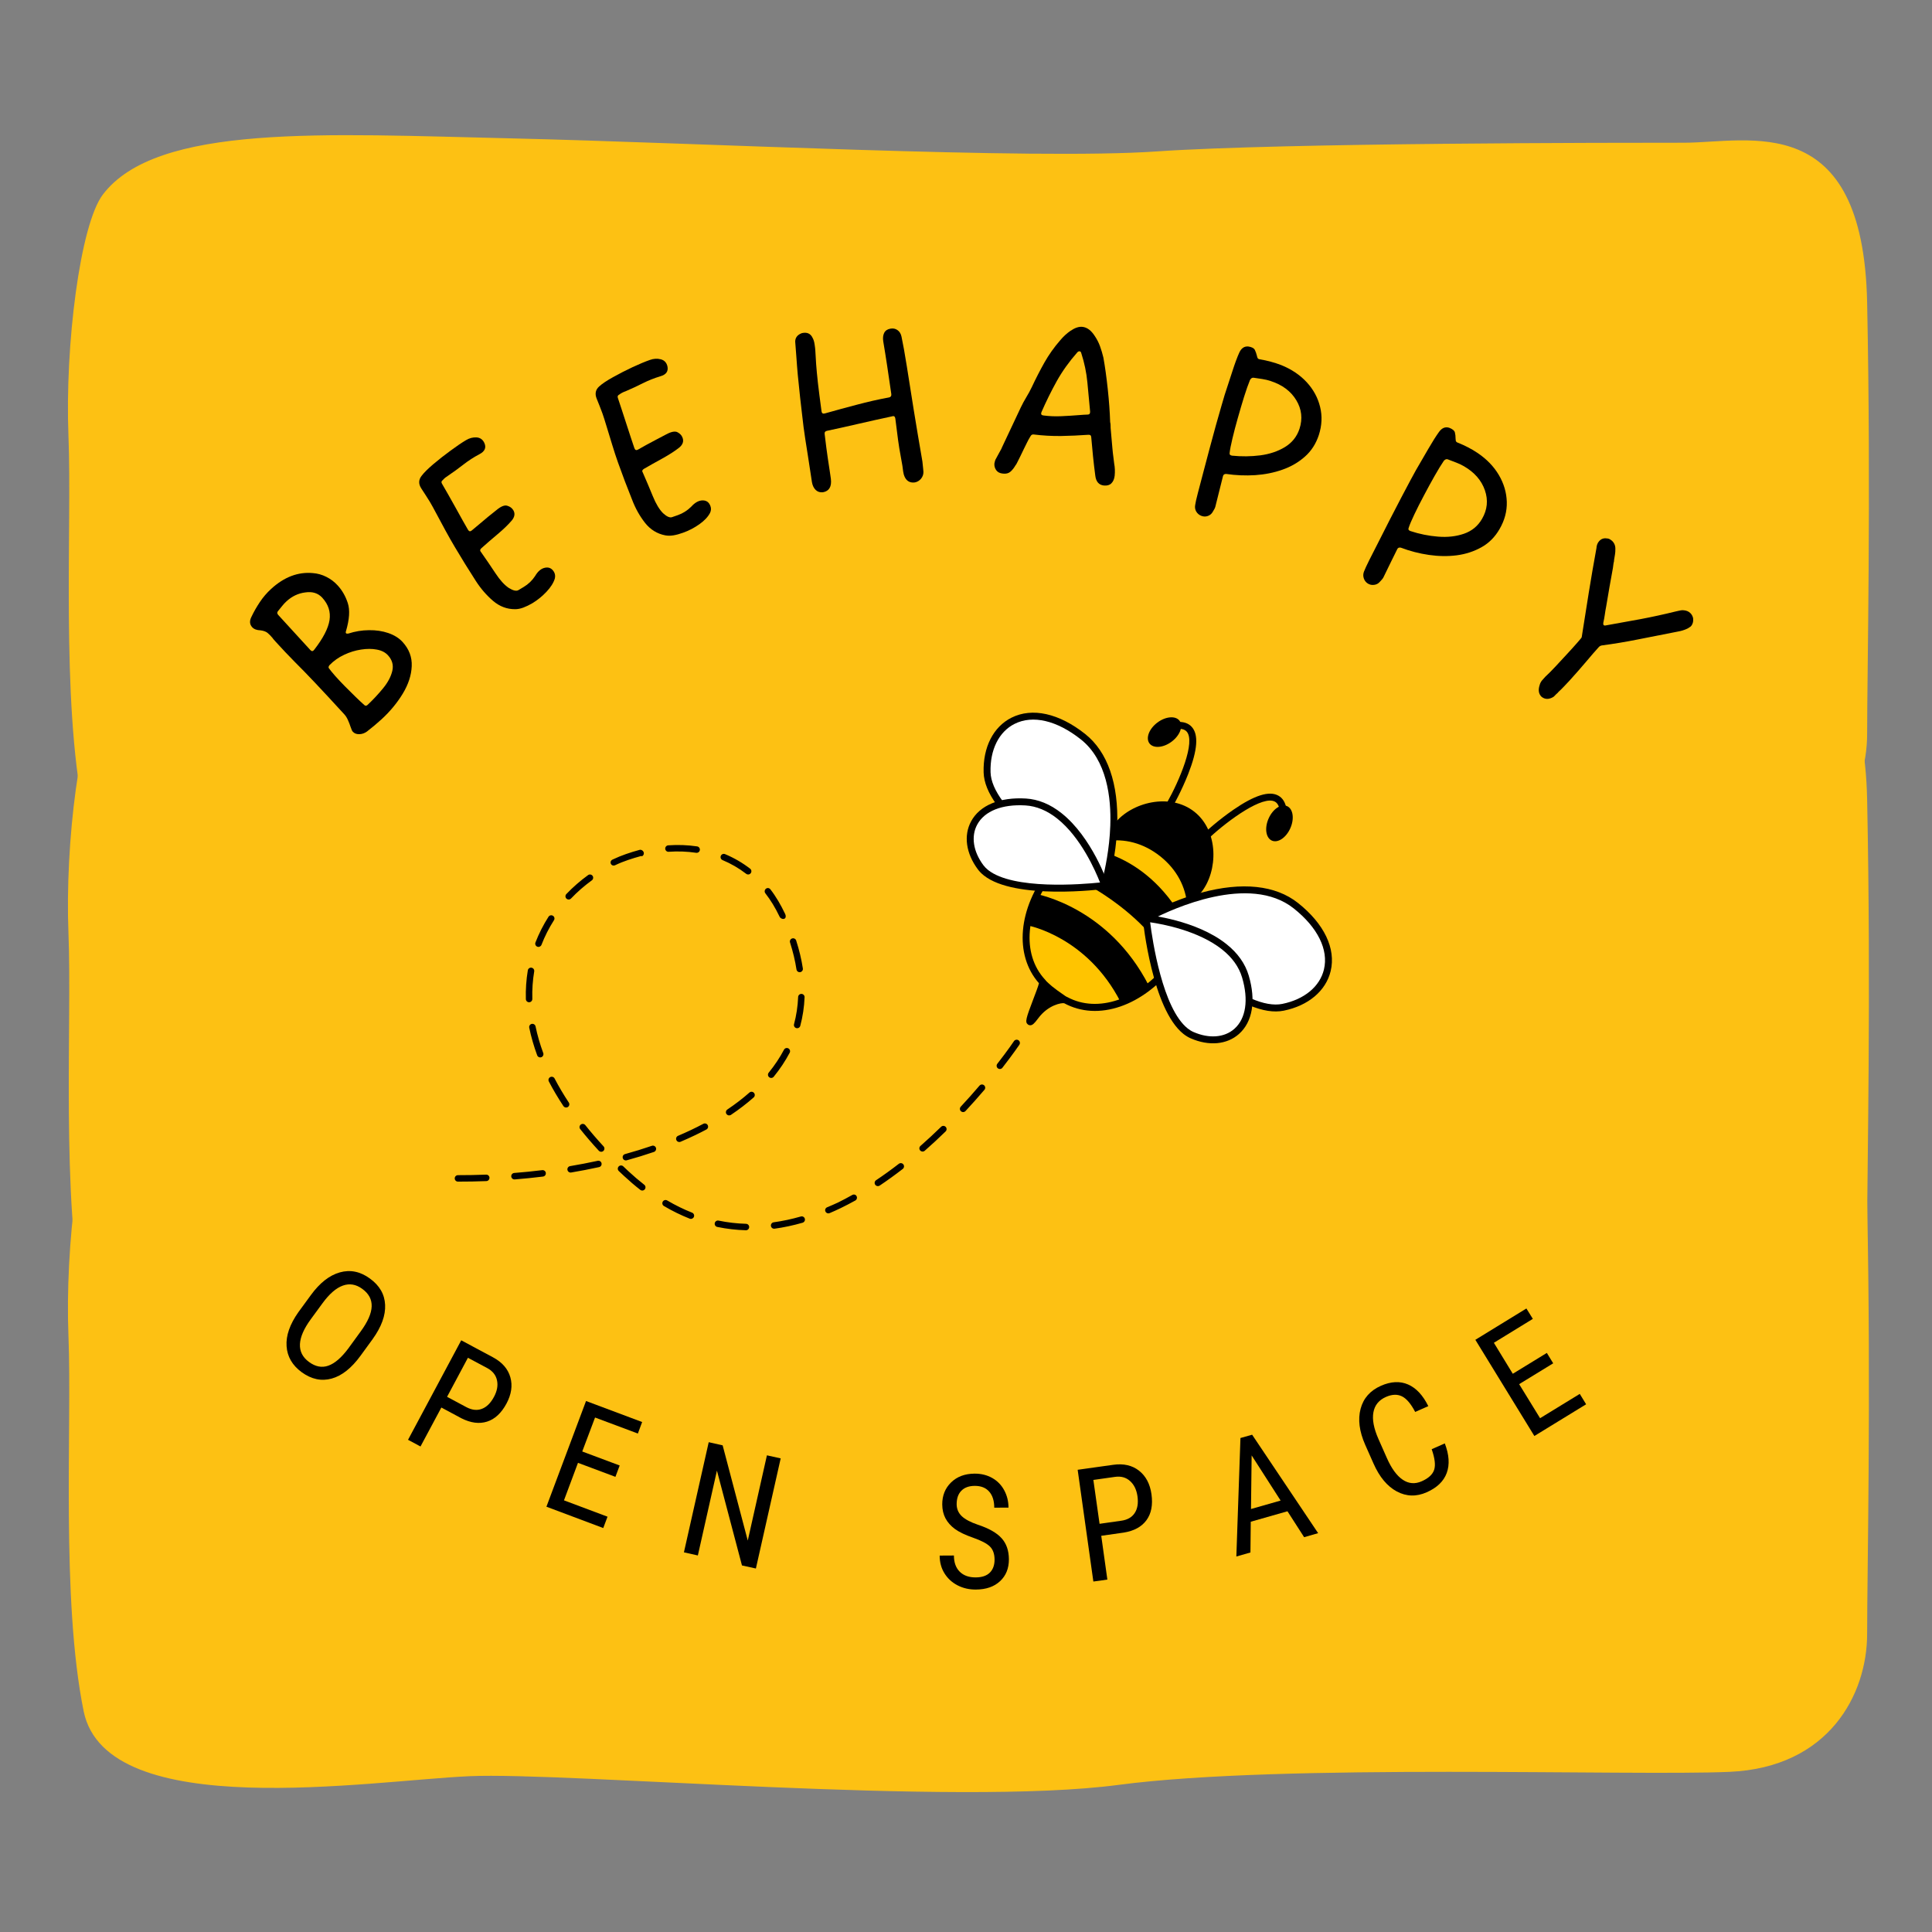 <svg xmlns="http://www.w3.org/2000/svg" xmlns:xlink="http://www.w3.org/1999/xlink" width="500" zoomAndPan="magnify" viewBox="0 0 375 375" height="500" preserveAspectRatio="xMidYMid meet" version="1.2"><rect x="0" y="0" width="375" height="375" fill="#808080" stroke="none"/><defs><clipPath id="2a55fdef35"><path d="M 28 164 L 198 164 L 198 273 L 28 273 Z M 28 164 "/></clipPath><clipPath id="c2e595c05f"><path d="M 52.262 96.277 L 270.211 149.059 L 229.605 316.711 L 11.656 263.93 Z M 52.262 96.277 "/></clipPath><clipPath id="2aa561084c"><path d="M 52.262 96.277 L 270.211 149.059 L 229.605 316.711 L 11.656 263.93 Z M 52.262 96.277 "/></clipPath><clipPath id="2cb5921f01"><path d="M 52.262 96.277 L 270.211 149.059 L 229.605 316.711 L 11.656 263.93 Z M 52.262 96.277 "/></clipPath><clipPath id="ef89d9e322"><path d="M 216 156 L 235 156 L 235 175 L 216 175 Z M 216 156 "/></clipPath><clipPath id="de4f642511"><path d="M 52.262 96.277 L 270.211 149.059 L 229.605 316.711 L 11.656 263.93 Z M 52.262 96.277 "/></clipPath><clipPath id="45a822ac04"><path d="M 52.262 96.277 L 270.211 149.059 L 229.605 316.711 L 11.656 263.93 Z M 52.262 96.277 "/></clipPath><clipPath id="345c969298"><path d="M 52.262 96.277 L 270.211 149.059 L 229.605 316.711 L 11.656 263.93 Z M 52.262 96.277 "/></clipPath><clipPath id="b2f440015d"><path d="M 215 155 L 236 155 L 236 175 L 215 175 Z M 215 155 "/></clipPath><clipPath id="a10972054f"><path d="M 52.262 96.277 L 270.211 149.059 L 229.605 316.711 L 11.656 263.93 Z M 52.262 96.277 "/></clipPath><clipPath id="c7cf94fbf6"><path d="M 52.262 96.277 L 270.211 149.059 L 229.605 316.711 L 11.656 263.93 Z M 52.262 96.277 "/></clipPath><clipPath id="863275d059"><path d="M 52.262 96.277 L 270.211 149.059 L 229.605 316.711 L 11.656 263.93 Z M 52.262 96.277 "/></clipPath><clipPath id="c7537089de"><path d="M 199 162 L 232 162 L 232 199 L 199 199 Z M 199 162 "/></clipPath><clipPath id="79fbe1662e"><path d="M 52.262 96.277 L 270.211 149.059 L 229.605 316.711 L 11.656 263.93 Z M 52.262 96.277 "/></clipPath><clipPath id="8f24cb3f83"><path d="M 52.262 96.277 L 270.211 149.059 L 229.605 316.711 L 11.656 263.93 Z M 52.262 96.277 "/></clipPath><clipPath id="33f3aef72b"><path d="M 52.262 96.277 L 270.211 149.059 L 229.605 316.711 L 11.656 263.93 Z M 52.262 96.277 "/></clipPath><clipPath id="5c2a2ce7b5"><path d="M 198 161 L 232 161 L 232 199 L 198 199 Z M 198 161 "/></clipPath><clipPath id="4154877518"><path d="M 52.262 96.277 L 270.211 149.059 L 229.605 316.711 L 11.656 263.93 Z M 52.262 96.277 "/></clipPath><clipPath id="66144580bd"><path d="M 52.262 96.277 L 270.211 149.059 L 229.605 316.711 L 11.656 263.93 Z M 52.262 96.277 "/></clipPath><clipPath id="75dd80fe11"><path d="M 52.262 96.277 L 270.211 149.059 L 229.605 316.711 L 11.656 263.93 Z M 52.262 96.277 "/></clipPath><clipPath id="152c024bbc"><path d="M 199 173 L 223 173 L 223 195 L 199 195 Z M 199 173 "/></clipPath><clipPath id="da70edca23"><path d="M 52.262 96.277 L 270.211 149.059 L 229.605 316.711 L 11.656 263.93 Z M 52.262 96.277 "/></clipPath><clipPath id="ef32b0c6f6"><path d="M 52.262 96.277 L 270.211 149.059 L 229.605 316.711 L 11.656 263.93 Z M 52.262 96.277 "/></clipPath><clipPath id="74e1382c49"><path d="M 52.262 96.277 L 270.211 149.059 L 229.605 316.711 L 11.656 263.93 Z M 52.262 96.277 "/></clipPath><clipPath id="911da4a329"><path d="M 204 164 L 231 164 L 231 188 L 204 188 Z M 204 164 "/></clipPath><clipPath id="acec274742"><path d="M 52.262 96.277 L 270.211 149.059 L 229.605 316.711 L 11.656 263.93 Z M 52.262 96.277 "/></clipPath><clipPath id="318b59a521"><path d="M 52.262 96.277 L 270.211 149.059 L 229.605 316.711 L 11.656 263.93 Z M 52.262 96.277 "/></clipPath><clipPath id="437d7d9e08"><path d="M 52.262 96.277 L 270.211 149.059 L 229.605 316.711 L 11.656 263.93 Z M 52.262 96.277 "/></clipPath><clipPath id="fa04bad578"><path d="M 200 190 L 207 190 L 207 197 L 200 197 Z M 200 190 "/></clipPath><clipPath id="9065fb39da"><path d="M 52.262 96.277 L 270.211 149.059 L 229.605 316.711 L 11.656 263.93 Z M 52.262 96.277 "/></clipPath><clipPath id="3bdd8504ba"><path d="M 52.262 96.277 L 270.211 149.059 L 229.605 316.711 L 11.656 263.93 Z M 52.262 96.277 "/></clipPath><clipPath id="55b7d59671"><path d="M 52.262 96.277 L 270.211 149.059 L 229.605 316.711 L 11.656 263.93 Z M 52.262 96.277 "/></clipPath><clipPath id="59950aba85"><path d="M 191 139 L 217 139 L 217 172 L 191 172 Z M 191 139 "/></clipPath><clipPath id="26451629dc"><path d="M 52.262 96.277 L 270.211 149.059 L 229.605 316.711 L 11.656 263.93 Z M 52.262 96.277 "/></clipPath><clipPath id="925b67c8ea"><path d="M 52.262 96.277 L 270.211 149.059 L 229.605 316.711 L 11.656 263.93 Z M 52.262 96.277 "/></clipPath><clipPath id="5c1b56be45"><path d="M 52.262 96.277 L 270.211 149.059 L 229.605 316.711 L 11.656 263.93 Z M 52.262 96.277 "/></clipPath><clipPath id="9985475463"><path d="M 190 138 L 217 138 L 217 173 L 190 173 Z M 190 138 "/></clipPath><clipPath id="507e967a12"><path d="M 52.262 96.277 L 270.211 149.059 L 229.605 316.711 L 11.656 263.93 Z M 52.262 96.277 "/></clipPath><clipPath id="fb591aba06"><path d="M 52.262 96.277 L 270.211 149.059 L 229.605 316.711 L 11.656 263.93 Z M 52.262 96.277 "/></clipPath><clipPath id="3170d19e28"><path d="M 52.262 96.277 L 270.211 149.059 L 229.605 316.711 L 11.656 263.93 Z M 52.262 96.277 "/></clipPath><clipPath id="5924eef392"><path d="M 188 155 L 215 155 L 215 173 L 188 173 Z M 188 155 "/></clipPath><clipPath id="a9ab6099bc"><path d="M 52.262 96.277 L 270.211 149.059 L 229.605 316.711 L 11.656 263.93 Z M 52.262 96.277 "/></clipPath><clipPath id="7894200ef5"><path d="M 52.262 96.277 L 270.211 149.059 L 229.605 316.711 L 11.656 263.93 Z M 52.262 96.277 "/></clipPath><clipPath id="13558d0103"><path d="M 52.262 96.277 L 270.211 149.059 L 229.605 316.711 L 11.656 263.93 Z M 52.262 96.277 "/></clipPath><clipPath id="a4c90a0ef4"><path d="M 187 154 L 216 154 L 216 174 L 187 174 Z M 187 154 "/></clipPath><clipPath id="fddfd98c01"><path d="M 52.262 96.277 L 270.211 149.059 L 229.605 316.711 L 11.656 263.93 Z M 52.262 96.277 "/></clipPath><clipPath id="b9c0599799"><path d="M 52.262 96.277 L 270.211 149.059 L 229.605 316.711 L 11.656 263.93 Z M 52.262 96.277 "/></clipPath><clipPath id="0093c7e705"><path d="M 52.262 96.277 L 270.211 149.059 L 229.605 316.711 L 11.656 263.93 Z M 52.262 96.277 "/></clipPath><clipPath id="e50a1863ed"><path d="M 222 172 L 258 172 L 258 196 L 222 196 Z M 222 172 "/></clipPath><clipPath id="11cc30cefb"><path d="M 52.262 96.277 L 270.211 149.059 L 229.605 316.711 L 11.656 263.93 Z M 52.262 96.277 "/></clipPath><clipPath id="83f552bf51"><path d="M 52.262 96.277 L 270.211 149.059 L 229.605 316.711 L 11.656 263.93 Z M 52.262 96.277 "/></clipPath><clipPath id="ddc14400d1"><path d="M 52.262 96.277 L 270.211 149.059 L 229.605 316.711 L 11.656 263.93 Z M 52.262 96.277 "/></clipPath><clipPath id="e074271006"><path d="M 221 172 L 259 172 L 259 197 L 221 197 Z M 221 172 "/></clipPath><clipPath id="954101bf22"><path d="M 52.262 96.277 L 270.211 149.059 L 229.605 316.711 L 11.656 263.93 Z M 52.262 96.277 "/></clipPath><clipPath id="8431e12d1b"><path d="M 52.262 96.277 L 270.211 149.059 L 229.605 316.711 L 11.656 263.93 Z M 52.262 96.277 "/></clipPath><clipPath id="14a9876cb1"><path d="M 52.262 96.277 L 270.211 149.059 L 229.605 316.711 L 11.656 263.93 Z M 52.262 96.277 "/></clipPath><clipPath id="f84fd34748"><path d="M 222 178 L 243 178 L 243 202 L 222 202 Z M 222 178 "/></clipPath><clipPath id="68f93da58c"><path d="M 52.262 96.277 L 270.211 149.059 L 229.605 316.711 L 11.656 263.93 Z M 52.262 96.277 "/></clipPath><clipPath id="cef642acb0"><path d="M 52.262 96.277 L 270.211 149.059 L 229.605 316.711 L 11.656 263.93 Z M 52.262 96.277 "/></clipPath><clipPath id="051f0e7908"><path d="M 52.262 96.277 L 270.211 149.059 L 229.605 316.711 L 11.656 263.93 Z M 52.262 96.277 "/></clipPath><clipPath id="c4b1e9c975"><path d="M 221 177 L 244 177 L 244 203 L 221 203 Z M 221 177 "/></clipPath><clipPath id="052f2af7f2"><path d="M 52.262 96.277 L 270.211 149.059 L 229.605 316.711 L 11.656 263.93 Z M 52.262 96.277 "/></clipPath><clipPath id="93f7e865e9"><path d="M 52.262 96.277 L 270.211 149.059 L 229.605 316.711 L 11.656 263.93 Z M 52.262 96.277 "/></clipPath><clipPath id="d20d0537b9"><path d="M 52.262 96.277 L 270.211 149.059 L 229.605 316.711 L 11.656 263.93 Z M 52.262 96.277 "/></clipPath><clipPath id="b2a395094d"><path d="M 233 154 L 250 154 L 250 163 L 233 163 Z M 233 154 "/></clipPath><clipPath id="18b3f029fa"><path d="M 52.262 96.277 L 270.211 149.059 L 229.605 316.711 L 11.656 263.93 Z M 52.262 96.277 "/></clipPath><clipPath id="4836613485"><path d="M 52.262 96.277 L 270.211 149.059 L 229.605 316.711 L 11.656 263.93 Z M 52.262 96.277 "/></clipPath><clipPath id="4c0072d36a"><path d="M 52.262 96.277 L 270.211 149.059 L 229.605 316.711 L 11.656 263.93 Z M 52.262 96.277 "/></clipPath><clipPath id="46a175c3d2"><path d="M 245 156 L 251 156 L 251 164 L 245 164 Z M 245 156 "/></clipPath><clipPath id="84e4a21556"><path d="M 52.262 96.277 L 270.211 149.059 L 229.605 316.711 L 11.656 263.93 Z M 52.262 96.277 "/></clipPath><clipPath id="4d138b833d"><path d="M 52.262 96.277 L 270.211 149.059 L 229.605 316.711 L 11.656 263.93 Z M 52.262 96.277 "/></clipPath><clipPath id="0e6e0df00a"><path d="M 52.262 96.277 L 270.211 149.059 L 229.605 316.711 L 11.656 263.93 Z M 52.262 96.277 "/></clipPath><clipPath id="34a7c8b802"><path d="M 223 140 L 233 140 L 233 157 L 223 157 Z M 223 140 "/></clipPath><clipPath id="adf99c7016"><path d="M 52.262 96.277 L 270.211 149.059 L 229.605 316.711 L 11.656 263.93 Z M 52.262 96.277 "/></clipPath><clipPath id="1fda5e6fe2"><path d="M 52.262 96.277 L 270.211 149.059 L 229.605 316.711 L 11.656 263.93 Z M 52.262 96.277 "/></clipPath><clipPath id="4d7fbdc62a"><path d="M 52.262 96.277 L 270.211 149.059 L 229.605 316.711 L 11.656 263.93 Z M 52.262 96.277 "/></clipPath><clipPath id="447f3e6073"><path d="M 222 139 L 230 139 L 230 145 L 222 145 Z M 222 139 "/></clipPath><clipPath id="0fc6b14987"><path d="M 52.262 96.277 L 270.211 149.059 L 229.605 316.711 L 11.656 263.93 Z M 52.262 96.277 "/></clipPath><clipPath id="dba7c8d00c"><path d="M 52.262 96.277 L 270.211 149.059 L 229.605 316.711 L 11.656 263.93 Z M 52.262 96.277 "/></clipPath><clipPath id="69d42a6b48"><path d="M 52.262 96.277 L 270.211 149.059 L 229.605 316.711 L 11.656 263.93 Z M 52.262 96.277 "/></clipPath><clipPath id="96758959bf"><path d="M 15 162 L 89 162 L 89 280 L 15 280 Z M 15 162 "/></clipPath><clipPath id="cd65f54784"><path d="M 20.395 162.656 L 88.332 165.543 L 83.469 279.93 L 15.535 277.043 Z M 20.395 162.656 "/></clipPath></defs><g id="0cc1fb2cb5"><path style=" stroke:none;fill-rule:nonzero;fill:#fdc113;fill-opacity:1;" d="M 19.969 134.258 C 30.441 120.477 62.992 122.516 99.27 123.359 C 135.613 124.203 200.082 127.578 224.547 125.891 C 249.012 124.203 314.254 124.203 326.836 124.203 C 339.422 124.203 361.637 117.523 362.41 155.207 C 363.184 192.887 362.41 227.195 362.41 238.938 C 362.41 250.676 355.027 264.879 335.695 265.723 C 316.43 266.566 249.012 264.035 217.094 268.254 C 185.246 272.469 110.375 265.723 91.113 266.566 C 71.852 267.41 20.742 275.773 16.242 253.98 C 11.812 232.188 13.992 198.723 13.289 181.148 C 12.586 163.57 15.539 140.09 19.969 134.258 Z M 19.969 134.258 "/><path style=" stroke:none;fill-rule:nonzero;fill:#fdc113;fill-opacity:1;" d="M 19.969 212.449 C 30.441 198.668 62.992 200.707 99.27 201.551 C 135.613 202.395 200.082 205.77 224.547 204.082 C 249.012 202.395 314.254 202.395 326.836 202.395 C 339.422 202.395 361.637 195.715 362.41 233.398 C 363.184 271.082 362.41 305.387 362.41 317.129 C 362.41 328.867 355.027 343.07 335.695 343.914 C 316.43 344.758 249.012 342.227 217.094 346.445 C 185.246 350.664 110.375 343.914 91.113 344.758 C 71.852 345.602 20.742 353.965 16.242 332.172 C 11.812 310.379 13.992 276.914 13.289 259.34 C 12.586 241.766 15.539 218.285 19.969 212.449 Z M 19.969 212.449 "/><path style=" stroke:none;fill-rule:nonzero;fill:#fdc113;fill-opacity:1;" d="M 19.969 37.758 C 30.441 23.977 62.992 26.016 99.27 26.859 C 135.613 27.703 200.082 31.078 224.547 29.391 C 249.012 27.703 314.254 27.703 326.836 27.703 C 339.422 27.703 361.637 21.023 362.41 58.707 C 363.184 96.391 362.41 130.695 362.41 142.438 C 362.41 154.176 355.027 168.379 335.695 169.223 C 316.43 170.066 249.012 167.535 217.094 171.754 C 185.246 175.973 110.375 169.223 91.113 170.066 C 71.852 170.91 20.742 179.273 16.242 157.48 C 11.812 135.688 13.992 102.223 13.289 84.648 C 12.586 67.074 15.539 43.594 19.969 37.758 Z M 19.969 37.758 "/><g style="fill:#000000;fill-opacity:1;"><g transform="translate(64.915, 146.129)"><path style="stroke:none" d="M 9.125 -6.5 C 8.219 -5.676 7.281 -4.891 6.312 -4.141 C 5.844 -3.805 5.344 -3.633 4.812 -3.625 C 4.281 -3.613 3.863 -3.773 3.562 -4.109 C 3.488 -4.18 3.414 -4.305 3.344 -4.484 C 3.281 -4.66 3.207 -4.852 3.125 -5.062 C 3 -5.457 2.836 -5.875 2.641 -6.312 C 2.453 -6.758 2.219 -7.141 1.938 -7.453 C -0.445 -10.055 -2.363 -12.125 -3.812 -13.656 C -5.27 -15.195 -6.57 -16.535 -7.719 -17.672 C -8.352 -18.316 -8.957 -18.941 -9.531 -19.547 C -10.113 -20.16 -10.723 -20.816 -11.359 -21.516 C -11.473 -21.648 -11.586 -21.781 -11.703 -21.906 C -11.828 -22.031 -11.926 -22.156 -12 -22.281 C -12.352 -22.707 -12.688 -23.047 -13 -23.297 C -13.32 -23.547 -13.77 -23.707 -14.344 -23.781 C -15.07 -23.801 -15.613 -24.004 -15.969 -24.391 C -16.469 -24.941 -16.516 -25.613 -16.109 -26.406 C -15.641 -27.395 -15.094 -28.352 -14.469 -29.281 C -13.852 -30.207 -13.125 -31.055 -12.281 -31.828 C -9.75 -34.141 -7.051 -35.16 -4.188 -34.891 C -3.281 -34.828 -2.406 -34.582 -1.562 -34.156 C -0.727 -33.738 -0.004 -33.191 0.609 -32.516 C 1.504 -31.547 2.164 -30.395 2.594 -29.062 C 3.031 -27.727 2.914 -25.926 2.25 -23.656 C 2.102 -23.238 2.254 -23.07 2.703 -23.156 C 4.004 -23.582 5.336 -23.801 6.703 -23.812 C 8.066 -23.832 9.32 -23.645 10.469 -23.25 C 11.613 -22.852 12.531 -22.281 13.219 -21.531 C 14.488 -20.145 15.082 -18.57 15 -16.812 C 14.926 -15.062 14.348 -13.289 13.266 -11.5 C 12.18 -9.707 10.801 -8.039 9.125 -6.5 Z M -4.672 -19.953 C -4.41 -19.672 -4.164 -19.688 -3.938 -20 C -2.195 -22.238 -1.203 -24.16 -0.953 -25.766 C -0.711 -27.367 -1.18 -28.816 -2.359 -30.109 C -3.18 -31.004 -4.281 -31.348 -5.656 -31.141 C -7.02 -30.973 -8.234 -30.398 -9.297 -29.422 C -9.609 -29.141 -9.895 -28.832 -10.156 -28.5 C -10.414 -28.176 -10.68 -27.848 -10.953 -27.516 C -11.16 -27.285 -11.145 -27.035 -10.906 -26.766 Z M 5.766 -9.312 C 5.973 -9.082 6.203 -9.086 6.453 -9.328 C 7.523 -10.336 8.523 -11.41 9.453 -12.547 C 10.379 -13.68 10.973 -14.805 11.234 -15.922 C 11.492 -17.035 11.211 -18.039 10.391 -18.938 C 9.867 -19.508 9.145 -19.879 8.219 -20.047 C 7.301 -20.223 6.281 -20.223 5.156 -20.047 C 4.039 -19.879 2.945 -19.539 1.875 -19.031 C 0.801 -18.531 -0.141 -17.863 -0.953 -17.031 C -1.129 -16.812 -1.18 -16.625 -1.109 -16.469 C -0.859 -16.113 -0.453 -15.613 0.109 -14.969 C 0.672 -14.332 1.312 -13.648 2.031 -12.922 C 2.75 -12.203 3.438 -11.52 4.094 -10.875 C 4.758 -10.227 5.316 -9.707 5.766 -9.312 Z M 5.766 -9.312 "/></g></g><g style="fill:#000000;fill-opacity:1;"><g transform="translate(91.818, 122.743)"><path style="stroke:none" d="M 11.484 -5.641 C 10.91 -5.305 10.336 -5.031 9.766 -4.812 C 9.203 -4.602 8.672 -4.5 8.172 -4.5 C 6.598 -4.488 5.176 -5.02 3.906 -6.094 C 2.633 -7.176 1.516 -8.469 0.547 -9.969 C -0.859 -12.145 -2.219 -14.344 -3.531 -16.562 C -4.102 -17.52 -4.707 -18.582 -5.344 -19.75 C -5.977 -20.914 -6.566 -22.008 -7.109 -23.031 C -7.648 -24.051 -8.07 -24.816 -8.375 -25.328 C -8.645 -25.773 -8.922 -26.211 -9.203 -26.641 C -9.484 -27.078 -9.766 -27.508 -10.047 -27.938 C -10.598 -28.789 -10.586 -29.594 -10.016 -30.344 C -9.547 -30.977 -8.781 -31.742 -7.719 -32.641 C -6.664 -33.535 -5.551 -34.41 -4.375 -35.266 C -3.207 -36.129 -2.203 -36.812 -1.359 -37.312 C -0.703 -37.707 -0.023 -37.883 0.672 -37.844 C 1.367 -37.801 1.875 -37.445 2.188 -36.781 C 2.613 -35.863 2.297 -35.129 1.234 -34.578 C 0.16 -34.016 -0.863 -33.352 -1.844 -32.594 C -2.82 -31.832 -3.816 -31.109 -4.828 -30.422 C -5.035 -30.297 -5.223 -30.164 -5.391 -30.031 C -5.555 -29.895 -5.723 -29.734 -5.891 -29.547 C -6.148 -29.367 -6.195 -29.141 -6.031 -28.859 C -5.75 -28.379 -5.375 -27.727 -4.906 -26.906 C -4.438 -26.082 -3.941 -25.203 -3.422 -24.266 C -2.91 -23.336 -2.438 -22.484 -2 -21.703 C -1.57 -20.93 -1.234 -20.336 -0.984 -19.922 C -0.785 -19.586 -0.547 -19.535 -0.266 -19.766 C 0.117 -20.078 0.594 -20.473 1.156 -20.953 C 1.719 -21.441 2.305 -21.938 2.922 -22.438 C 3.547 -22.945 4.094 -23.383 4.562 -23.75 C 5.426 -24.469 6.117 -24.742 6.641 -24.578 C 7.172 -24.422 7.562 -24.133 7.812 -23.719 C 8.188 -23.094 8.094 -22.43 7.531 -21.734 C 6.832 -20.91 5.898 -20.008 4.734 -19.031 C 3.566 -18.051 2.52 -17.145 1.594 -16.312 C 1.332 -16.07 1.312 -15.836 1.531 -15.609 C 2.52 -14.203 3.457 -12.828 4.344 -11.484 C 5.227 -10.141 6.094 -9.188 6.938 -8.625 C 7.781 -8.102 8.406 -7.961 8.812 -8.203 C 9.219 -8.453 9.555 -8.656 9.828 -8.812 C 10.734 -9.352 11.473 -10.062 12.047 -10.938 C 12.586 -11.863 13.227 -12.398 13.969 -12.547 C 14.707 -12.703 15.285 -12.438 15.703 -11.75 C 15.93 -11.363 15.988 -10.93 15.875 -10.453 C 15.625 -9.617 15.082 -8.758 14.25 -7.875 C 13.426 -7 12.504 -6.254 11.484 -5.641 Z M 11.484 -5.641 "/></g></g><g style="fill:#000000;fill-opacity:1;"><g transform="translate(120.213, 106.721)"><path style="stroke:none" d="M 12.344 -3.312 C 11.719 -3.082 11.109 -2.914 10.516 -2.812 C 9.93 -2.719 9.395 -2.719 8.906 -2.812 C 7.344 -3.113 6.039 -3.914 5 -5.219 C 3.969 -6.531 3.133 -8.016 2.5 -9.672 C 1.531 -12.078 0.613 -14.492 -0.25 -16.922 C -0.625 -17.973 -1.004 -19.133 -1.391 -20.406 C -1.785 -21.688 -2.148 -22.879 -2.484 -23.984 C -2.816 -25.086 -3.082 -25.922 -3.281 -26.484 C -3.457 -26.973 -3.641 -27.453 -3.828 -27.922 C -4.023 -28.398 -4.219 -28.879 -4.406 -29.359 C -4.781 -30.305 -4.613 -31.094 -3.906 -31.719 C -3.32 -32.25 -2.426 -32.848 -1.219 -33.516 C -0.008 -34.191 1.25 -34.836 2.562 -35.453 C 3.883 -36.066 5.008 -36.535 5.938 -36.859 C 6.656 -37.117 7.352 -37.16 8.031 -36.984 C 8.707 -36.816 9.141 -36.375 9.328 -35.656 C 9.555 -34.664 9.102 -34.008 7.969 -33.688 C 6.789 -33.332 5.648 -32.879 4.547 -32.328 C 3.453 -31.773 2.332 -31.254 1.188 -30.766 C 0.969 -30.691 0.758 -30.602 0.562 -30.5 C 0.375 -30.406 0.176 -30.281 -0.031 -30.125 C -0.312 -29.988 -0.395 -29.77 -0.281 -29.469 C -0.102 -28.945 0.129 -28.238 0.422 -27.344 C 0.723 -26.445 1.035 -25.488 1.359 -24.469 C 1.691 -23.457 1.992 -22.531 2.266 -21.688 C 2.547 -20.844 2.766 -20.191 2.922 -19.734 C 3.055 -19.367 3.281 -19.27 3.594 -19.438 C 4.02 -19.676 4.555 -19.977 5.203 -20.344 C 5.859 -20.707 6.539 -21.07 7.25 -21.438 C 7.957 -21.812 8.57 -22.133 9.094 -22.406 C 10.094 -22.945 10.832 -23.082 11.312 -22.812 C 11.801 -22.551 12.125 -22.191 12.281 -21.734 C 12.531 -21.047 12.312 -20.414 11.625 -19.844 C 10.781 -19.176 9.691 -18.473 8.359 -17.734 C 7.023 -17.004 5.82 -16.328 4.75 -15.703 C 4.438 -15.504 4.367 -15.273 4.547 -15.016 C 5.242 -13.43 5.895 -11.895 6.5 -10.406 C 7.102 -8.926 7.766 -7.828 8.484 -7.109 C 9.211 -6.441 9.797 -6.188 10.234 -6.344 C 10.68 -6.5 11.055 -6.629 11.359 -6.734 C 12.348 -7.086 13.211 -7.633 13.953 -8.375 C 14.672 -9.176 15.406 -9.582 16.156 -9.594 C 16.914 -9.602 17.426 -9.227 17.688 -8.469 C 17.844 -8.051 17.816 -7.617 17.609 -7.172 C 17.203 -6.391 16.504 -5.648 15.516 -4.953 C 14.523 -4.254 13.469 -3.707 12.344 -3.312 Z M 12.344 -3.312 "/></g></g><g style="fill:#000000;fill-opacity:1;"><g transform="translate(150.895, 96.249)"><path style="stroke:none" d="M 26.672 -2.609 C 25.598 -2.473 24.883 -2.984 24.531 -4.141 C 24.457 -4.379 24.367 -4.938 24.266 -5.812 C 24.148 -6.531 24.02 -7.266 23.875 -8.016 C 23.727 -8.773 23.578 -9.711 23.422 -10.828 C 23.273 -11.941 23.098 -13.328 22.891 -14.984 C 22.836 -15.41 22.629 -15.562 22.266 -15.438 C 19.961 -14.945 17.781 -14.461 15.719 -13.984 C 13.664 -13.504 11.629 -13.051 9.609 -12.625 C 9.266 -12.551 9.117 -12.336 9.172 -11.984 C 9.41 -9.973 9.613 -8.414 9.781 -7.312 C 9.945 -6.207 10.07 -5.379 10.156 -4.828 C 10.25 -4.285 10.32 -3.785 10.375 -3.328 C 10.562 -1.797 10.051 -0.922 8.844 -0.703 C 8.281 -0.641 7.812 -0.785 7.438 -1.141 C 7.062 -1.504 6.816 -2.008 6.703 -2.656 C 6.66 -3.008 6.562 -3.66 6.406 -4.609 C 6.258 -5.566 6.098 -6.617 5.922 -7.766 C 5.742 -8.922 5.57 -10.016 5.406 -11.047 C 5.25 -12.086 5.141 -12.852 5.078 -13.344 C 4.961 -14.344 4.852 -15.27 4.75 -16.125 C 4.645 -16.977 4.531 -17.973 4.406 -19.109 C 4.289 -20.242 4.141 -21.707 3.953 -23.5 C 3.91 -23.914 3.863 -24.473 3.812 -25.172 C 3.758 -25.879 3.707 -26.586 3.656 -27.297 C 3.602 -28.016 3.555 -28.625 3.516 -29.125 C 3.473 -29.633 3.453 -29.906 3.453 -29.938 C 3.461 -30.727 3.898 -31.281 4.766 -31.594 C 5.754 -31.812 6.441 -31.504 6.828 -30.672 C 7.016 -30.348 7.145 -29.926 7.219 -29.406 C 7.301 -28.883 7.348 -28.484 7.359 -28.203 C 7.398 -27.43 7.453 -26.555 7.516 -25.578 C 7.586 -24.598 7.703 -23.391 7.859 -21.953 C 8.023 -20.516 8.258 -18.672 8.562 -16.422 C 8.613 -16.035 8.828 -15.895 9.203 -16 C 11.305 -16.594 13.391 -17.16 15.453 -17.703 C 17.516 -18.254 19.586 -18.723 21.672 -19.109 C 22.004 -19.18 22.148 -19.395 22.109 -19.75 C 21.836 -21.695 21.57 -23.504 21.312 -25.172 C 21.062 -26.836 20.805 -28.438 20.547 -29.969 C 20.441 -30.625 20.5 -31.176 20.719 -31.625 C 20.938 -32.07 21.336 -32.348 21.922 -32.453 C 22.453 -32.555 22.914 -32.461 23.312 -32.172 C 23.719 -31.891 23.977 -31.457 24.094 -30.875 C 24.395 -29.469 24.738 -27.547 25.125 -25.109 C 25.508 -22.672 25.953 -19.879 26.453 -16.734 C 26.961 -13.598 27.523 -10.25 28.141 -6.688 C 28.203 -6.207 28.25 -5.766 28.281 -5.359 C 28.312 -4.961 28.332 -4.727 28.344 -4.656 C 28.352 -4.164 28.195 -3.723 27.875 -3.328 C 27.551 -2.941 27.148 -2.703 26.672 -2.609 Z M 26.672 -2.609 "/></g></g><g style="fill:#000000;fill-opacity:1;"><g transform="translate(190.918, 92.487)"><path style="stroke:none" d="M 23.344 1.75 C 22.363 1.645 21.805 0.992 21.672 -0.203 C 21.504 -1.461 21.359 -2.707 21.234 -3.938 C 21.117 -5.176 21.004 -6.406 20.891 -7.625 C 20.879 -7.969 20.68 -8.125 20.297 -8.094 C 18.566 -7.969 16.812 -7.891 15.031 -7.859 C 13.25 -7.836 11.477 -7.938 9.719 -8.156 C 9.438 -8.188 9.227 -8.066 9.094 -7.797 C 8.844 -7.398 8.613 -6.984 8.406 -6.547 C 8.207 -6.117 7.992 -5.688 7.766 -5.25 C 7.641 -4.977 7.441 -4.566 7.172 -4.016 C 6.898 -3.461 6.664 -2.992 6.469 -2.609 C 6.27 -2.234 6.203 -2.129 6.266 -2.297 C 5.953 -1.734 5.609 -1.285 5.234 -0.953 C 4.859 -0.617 4.363 -0.488 3.75 -0.562 C 3.156 -0.613 2.719 -0.836 2.438 -1.234 C 2.164 -1.641 2.051 -2.07 2.094 -2.531 C 2.113 -2.664 2.141 -2.781 2.172 -2.875 C 2.203 -2.977 2.238 -3.098 2.281 -3.234 C 2.375 -3.398 2.508 -3.648 2.688 -3.984 C 2.863 -4.316 3.047 -4.648 3.234 -4.984 C 3.43 -5.316 3.531 -5.516 3.531 -5.578 L 7.203 -13.375 C 7.523 -14.051 7.883 -14.719 8.281 -15.375 C 8.688 -16.039 9.039 -16.691 9.344 -17.328 C 10.125 -18.992 10.941 -20.586 11.797 -22.109 C 12.66 -23.641 13.695 -25.098 14.906 -26.484 C 15.508 -27.191 16.148 -27.781 16.828 -28.25 C 17.703 -28.852 18.484 -29.117 19.172 -29.047 C 20.078 -28.953 20.879 -28.359 21.578 -27.266 C 21.992 -26.66 22.332 -26 22.594 -25.281 C 22.852 -24.57 23.07 -23.836 23.25 -23.078 C 23.562 -21.359 23.844 -19.332 24.094 -17 C 24.344 -14.676 24.5 -12.531 24.562 -10.562 C 24.613 -10.352 24.641 -10.164 24.641 -10 C 24.641 -9.844 24.645 -9.641 24.656 -9.391 C 24.688 -8.992 24.734 -8.453 24.797 -7.766 C 24.867 -7.078 24.93 -6.367 24.984 -5.641 C 25.047 -4.91 25.117 -4.25 25.203 -3.656 C 25.285 -3.07 25.332 -2.691 25.344 -2.516 C 25.488 -1.766 25.52 -0.973 25.438 -0.141 C 25.363 0.492 25.148 0.984 24.797 1.328 C 24.453 1.672 23.969 1.812 23.344 1.75 Z M 11.219 -12.469 C 11.082 -12.094 11.219 -11.883 11.625 -11.844 C 12.77 -11.695 13.926 -11.648 15.094 -11.703 C 16.258 -11.754 17.426 -11.828 18.594 -11.922 C 18.883 -11.953 19.16 -11.973 19.422 -11.984 C 19.68 -11.992 19.938 -12.004 20.188 -12.016 C 20.531 -12.016 20.691 -12.211 20.672 -12.609 C 20.504 -14.484 20.328 -16.367 20.141 -18.266 C 19.961 -20.172 19.566 -22.066 18.953 -23.953 C 18.898 -24.172 18.797 -24.285 18.641 -24.297 C 18.484 -24.316 18.332 -24.25 18.188 -24.094 C 16.625 -22.32 15.301 -20.473 14.219 -18.547 C 13.145 -16.617 12.145 -14.594 11.219 -12.469 Z M 11.219 -12.469 "/></g></g><g style="fill:#000000;fill-opacity:1;"><g transform="translate(225.514, 96.851)"><path style="stroke:none" d="M 7.641 3.266 C 7.223 3.098 6.898 2.82 6.672 2.438 C 6.453 2.051 6.383 1.629 6.469 1.172 C 6.531 0.711 6.707 -0.07 7 -1.188 C 7.301 -2.301 7.645 -3.609 8.031 -5.109 C 8.414 -6.609 8.828 -8.164 9.266 -9.781 C 9.703 -11.406 10.117 -12.941 10.516 -14.391 C 10.922 -15.836 11.273 -17.078 11.578 -18.109 C 11.879 -19.148 12.082 -19.844 12.188 -20.188 L 13.688 -24.781 C 14.188 -26.332 14.633 -27.539 15.031 -28.406 C 15.426 -29.281 16.02 -29.676 16.812 -29.594 C 17.469 -29.488 17.879 -29.27 18.047 -28.938 C 18.211 -28.613 18.352 -28.211 18.469 -27.734 C 18.488 -27.691 18.492 -27.66 18.484 -27.641 C 18.484 -27.617 18.492 -27.594 18.516 -27.562 C 18.566 -27.281 18.738 -27.129 19.031 -27.109 C 19.758 -26.984 20.469 -26.828 21.156 -26.641 C 21.852 -26.453 22.516 -26.238 23.141 -26 C 25.16 -25.188 26.82 -24.07 28.125 -22.656 C 29.426 -21.238 30.289 -19.641 30.719 -17.859 C 31.156 -16.086 31.07 -14.27 30.469 -12.406 C 29.914 -10.719 29.016 -9.32 27.766 -8.219 C 26.523 -7.113 25.07 -6.27 23.406 -5.688 C 21.75 -5.102 19.984 -4.75 18.109 -4.625 C 16.234 -4.508 14.359 -4.586 12.484 -4.859 C 12.16 -4.867 11.957 -4.738 11.875 -4.469 C 11.719 -3.844 11.492 -2.945 11.203 -1.781 C 10.91 -0.613 10.641 0.469 10.391 1.469 C 10.336 1.707 10.176 2.035 9.906 2.453 C 9.688 2.859 9.363 3.141 8.938 3.297 C 8.508 3.453 8.078 3.441 7.641 3.266 Z M 13.156 -8.938 C 13.102 -8.633 13.266 -8.457 13.641 -8.406 C 15.473 -8.219 17.297 -8.238 19.109 -8.469 C 20.922 -8.707 22.516 -9.242 23.891 -10.078 C 25.273 -10.922 26.219 -12.102 26.719 -13.625 C 27.352 -15.582 27.145 -17.43 26.094 -19.172 C 25.039 -20.922 23.383 -22.16 21.125 -22.891 C 20.602 -23.066 20.062 -23.195 19.5 -23.281 C 18.938 -23.375 18.379 -23.457 17.828 -23.531 C 17.547 -23.582 17.305 -23.438 17.109 -23.094 C 16.766 -22.258 16.383 -21.18 15.969 -19.859 C 15.562 -18.547 15.156 -17.172 14.75 -15.734 C 14.344 -14.305 13.992 -12.977 13.703 -11.75 C 13.41 -10.52 13.227 -9.582 13.156 -8.938 Z M 13.156 -8.938 "/></g></g><g style="fill:#000000;fill-opacity:1;"><g transform="translate(258.671, 108.442)"><path style="stroke:none" d="M 6.781 4.797 C 6.414 4.547 6.164 4.207 6.031 3.781 C 5.895 3.352 5.91 2.926 6.078 2.5 C 6.242 2.062 6.582 1.328 7.094 0.297 C 7.613 -0.723 8.223 -1.922 8.922 -3.297 C 9.617 -4.68 10.348 -6.117 11.109 -7.609 C 11.879 -9.109 12.613 -10.523 13.312 -11.859 C 14.008 -13.191 14.613 -14.332 15.125 -15.281 C 15.633 -16.238 15.977 -16.867 16.156 -17.172 L 18.578 -21.344 C 19.398 -22.758 20.094 -23.852 20.656 -24.625 C 21.219 -25.395 21.879 -25.656 22.641 -25.406 C 23.266 -25.164 23.625 -24.867 23.719 -24.516 C 23.812 -24.16 23.859 -23.738 23.859 -23.25 C 23.879 -23.207 23.883 -23.176 23.875 -23.156 C 23.863 -23.133 23.863 -23.102 23.875 -23.062 C 23.875 -22.781 24.016 -22.598 24.297 -22.516 C 24.984 -22.242 25.645 -21.941 26.281 -21.609 C 26.914 -21.285 27.508 -20.938 28.062 -20.562 C 29.875 -19.352 31.27 -17.914 32.25 -16.25 C 33.227 -14.594 33.742 -12.852 33.797 -11.031 C 33.848 -9.207 33.379 -7.445 32.391 -5.75 C 31.504 -4.207 30.332 -3.031 28.875 -2.219 C 27.414 -1.406 25.816 -0.883 24.078 -0.656 C 22.348 -0.438 20.547 -0.461 18.672 -0.734 C 16.805 -1.004 14.992 -1.473 13.234 -2.141 C 12.91 -2.211 12.68 -2.125 12.547 -1.875 C 12.266 -1.312 11.859 -0.488 11.328 0.594 C 10.797 1.676 10.305 2.68 9.859 3.609 C 9.754 3.828 9.523 4.113 9.172 4.469 C 8.879 4.82 8.504 5.023 8.047 5.078 C 7.586 5.141 7.164 5.047 6.781 4.797 Z M 14.75 -5.984 C 14.625 -5.691 14.742 -5.484 15.109 -5.359 C 16.848 -4.785 18.629 -4.426 20.453 -4.281 C 22.285 -4.133 23.961 -4.32 25.484 -4.844 C 27.016 -5.375 28.18 -6.332 28.984 -7.719 C 30.023 -9.5 30.211 -11.352 29.547 -13.281 C 28.879 -15.207 27.52 -16.766 25.469 -17.953 C 24.988 -18.234 24.477 -18.473 23.938 -18.672 C 23.406 -18.879 22.875 -19.082 22.344 -19.281 C 22.094 -19.383 21.836 -19.289 21.578 -19 C 21.066 -18.25 20.469 -17.27 19.781 -16.062 C 19.102 -14.863 18.414 -13.602 17.719 -12.281 C 17.02 -10.969 16.398 -9.742 15.859 -8.609 C 15.316 -7.473 14.945 -6.598 14.75 -5.984 Z M 14.75 -5.984 "/></g></g><g style="fill:#000000;fill-opacity:1;"><g transform="translate(288.665, 126.681)"><path style="stroke:none" d="M 10.531 8.547 C 9.977 7.992 9.863 7.234 10.188 6.266 C 10.27 5.953 10.414 5.664 10.625 5.406 C 10.844 5.145 11.062 4.898 11.281 4.672 C 11.875 4.129 12.566 3.43 13.359 2.578 C 14.16 1.723 14.926 0.895 15.656 0.094 C 16.32 -0.625 16.938 -1.305 17.5 -1.953 C 18.07 -2.598 18.352 -2.945 18.344 -3 C 18.801 -5.883 19.258 -8.773 19.719 -11.672 C 20.188 -14.566 20.68 -17.438 21.203 -20.281 C 21.234 -20.844 21.414 -21.305 21.75 -21.672 C 22.062 -22.016 22.441 -22.191 22.891 -22.203 C 23.016 -22.191 23.125 -22.18 23.219 -22.172 C 23.32 -22.172 23.426 -22.156 23.531 -22.125 C 23.75 -22.062 23.977 -21.926 24.219 -21.719 C 24.676 -21.289 24.895 -20.754 24.875 -20.109 C 24.883 -19.754 24.859 -19.395 24.797 -19.031 C 24.734 -18.676 24.676 -18.328 24.625 -17.984 L 24.609 -17.719 C 24.547 -17.488 24.504 -17.273 24.484 -17.078 C 24.473 -16.879 24.445 -16.676 24.406 -16.469 C 24.176 -15.219 23.953 -13.973 23.734 -12.734 C 23.516 -11.492 23.301 -10.238 23.094 -8.969 C 22.988 -8.438 22.898 -7.906 22.828 -7.375 C 22.754 -6.852 22.656 -6.32 22.531 -5.781 C 22.477 -5.352 22.656 -5.191 23.062 -5.297 C 25.32 -5.691 27.566 -6.098 29.797 -6.516 C 32.035 -6.941 34.281 -7.43 36.531 -7.984 L 37.078 -8.109 C 37.254 -8.148 37.438 -8.188 37.625 -8.219 C 37.82 -8.25 38.02 -8.25 38.219 -8.219 C 38.695 -8.164 39.086 -8 39.391 -7.719 C 39.68 -7.457 39.875 -7.113 39.969 -6.688 C 40.039 -6.039 39.891 -5.508 39.516 -5.094 L 39.109 -4.828 C 39.086 -4.805 39.078 -4.797 39.078 -4.797 C 39.078 -4.797 39.066 -4.785 39.047 -4.766 C 38.535 -4.504 38.008 -4.312 37.469 -4.188 C 36.938 -4.07 36.41 -3.969 35.891 -3.875 C 33.648 -3.445 31.406 -3.004 29.156 -2.547 C 26.914 -2.098 24.625 -1.719 22.281 -1.406 C 22.039 -1.375 21.836 -1.27 21.672 -1.094 C 21.316 -0.695 20.938 -0.27 20.531 0.188 C 20.133 0.645 19.723 1.129 19.297 1.641 C 18.766 2.273 18.207 2.922 17.625 3.578 C 17.051 4.234 16.492 4.859 15.953 5.453 C 15.566 5.867 15.195 6.258 14.844 6.625 C 14.5 6.988 14.156 7.328 13.812 7.641 C 13.789 7.672 13.773 7.691 13.766 7.703 C 13.754 7.723 13.723 7.758 13.672 7.812 C 13.598 7.883 13.52 7.953 13.438 8.016 C 13.363 8.086 13.289 8.16 13.219 8.234 C 13.082 8.391 12.957 8.508 12.844 8.594 C 11.969 9.113 11.195 9.098 10.531 8.547 Z M 10.531 8.547 "/></g></g><g clip-rule="nonzero" clip-path="url(#2a55fdef35)"><g clip-rule="nonzero" clip-path="url(#c2e595c05f)"><g clip-rule="nonzero" clip-path="url(#2aa561084c)"><g clip-rule="nonzero" clip-path="url(#2cb5921f01)"><path style=" stroke:none;fill-rule:nonzero;fill:#000000;fill-opacity:1;" d="M 49.191 171.781 C 47.5 172.305 45.844 173.027 44.297 173.91 C 43.996 174.082 43.613 173.977 43.441 173.676 C 43.27 173.375 43.375 172.992 43.676 172.82 C 45.301 171.891 47.043 171.133 48.82 170.582 C 49.148 170.477 49.5 170.664 49.605 170.996 C 49.695 171.293 49.551 171.613 49.277 171.746 C 49.25 171.758 49.219 171.77 49.191 171.781 Z M 35.469 181.117 C 35.191 180.91 35.137 180.516 35.344 180.238 C 36.477 178.727 37.75 177.332 39.125 176.102 C 39.383 175.875 39.781 175.895 40.012 176.152 C 40.238 176.41 40.219 176.809 39.961 177.039 C 38.648 178.215 37.43 179.543 36.344 180.992 C 36.285 181.074 36.203 181.137 36.117 181.18 C 35.91 181.277 35.66 181.262 35.469 181.117 Z M 59.758 170.961 C 58.004 170.695 56.211 170.633 54.43 170.773 C 54.086 170.801 53.785 170.543 53.758 170.195 C 53.73 169.852 53.988 169.547 54.336 169.523 C 56.211 169.375 58.098 169.441 59.945 169.723 C 60.289 169.773 60.523 170.094 60.469 170.438 C 60.438 170.648 60.305 170.82 60.121 170.91 C 60.016 170.961 59.887 170.98 59.758 170.961 Z M 30.172 190.691 C 29.848 190.566 29.688 190.199 29.816 189.879 C 30.457 188.242 31.285 186.559 32.266 184.867 C 32.441 184.566 32.828 184.469 33.125 184.641 C 33.422 184.816 33.527 185.203 33.352 185.5 C 32.398 187.133 31.602 188.762 30.984 190.336 C 30.922 190.492 30.809 190.609 30.672 190.672 C 30.52 190.746 30.34 190.758 30.172 190.691 Z M 69.57 174.914 C 68.117 173.887 66.543 173.027 64.895 172.363 C 64.574 172.234 64.418 171.867 64.547 171.547 C 64.676 171.227 65.043 171.07 65.363 171.199 C 67.102 171.898 68.762 172.805 70.293 173.895 C 70.574 174.094 70.645 174.484 70.441 174.766 C 70.379 174.855 70.297 174.926 70.203 174.969 C 70.004 175.066 69.762 175.055 69.57 174.914 Z M 28.82 201.473 C 28.473 201.508 28.164 201.262 28.125 200.918 C 27.926 199.098 27.98 197.199 28.297 195.277 C 28.352 194.938 28.676 194.703 29.02 194.762 C 29.359 194.816 29.59 195.141 29.535 195.484 C 29.238 197.289 29.184 199.07 29.375 200.777 C 29.402 201.051 29.254 201.301 29.02 201.414 C 28.957 201.441 28.891 201.461 28.82 201.473 Z M 76.648 182.82 C 75.75 181.242 74.703 179.781 73.539 178.473 C 73.305 178.215 73.328 177.82 73.59 177.59 C 73.848 177.359 74.242 177.379 74.473 177.641 C 75.695 179.012 76.797 180.543 77.738 182.195 C 77.91 182.496 77.805 182.879 77.504 183.051 C 77.492 183.059 77.477 183.066 77.465 183.074 C 77.172 183.215 76.812 183.105 76.648 182.82 Z M 124.465 166.145 C 122.77 166.609 121.043 167.148 119.43 167.922 L 119.395 167.938 C 119.086 168.09 118.723 167.98 118.57 167.668 C 118.422 167.355 118.562 167.004 118.875 166.852 L 118.91 166.836 C 120.594 166.027 122.375 165.441 124.148 164.957 C 124.48 164.867 124.859 165.133 124.953 165.469 C 125.031 165.766 124.887 166.07 124.617 166.195 C 124.582 166.215 124.504 166.137 124.465 166.145 Z M 32.492 211.188 C 31.449 209.871 30.578 208.484 29.898 207.07 C 29.789 206.844 29.684 206.609 29.582 206.379 C 29.445 206.059 29.59 205.691 29.906 205.551 C 30.227 205.414 30.594 205.562 30.734 205.879 C 30.828 206.098 30.926 206.312 31.027 206.527 C 31.668 207.859 32.492 209.164 33.477 210.406 C 33.691 210.68 33.645 211.074 33.371 211.289 C 33.332 211.32 33.297 211.344 33.254 211.363 C 32.996 211.488 32.676 211.422 32.492 211.188 Z M 109.949 174.426 C 109.699 174.188 109.688 173.789 109.926 173.539 C 111.203 172.199 112.621 170.961 114.141 169.859 C 114.422 169.652 114.812 169.715 115.016 169.996 C 115.219 170.277 115.156 170.668 114.875 170.875 C 113.418 171.93 112.059 173.117 110.836 174.402 C 110.781 174.461 110.719 174.504 110.652 174.539 C 110.426 174.648 110.141 174.609 109.949 174.426 Z M 135.125 165.527 C 133.398 165.27 131.605 165.203 129.793 165.328 C 129.445 165.355 129.145 165.094 129.121 164.75 C 129.098 164.402 129.359 164.102 129.703 164.078 C 131.609 163.945 133.496 164.016 135.312 164.285 C 135.652 164.336 135.891 164.656 135.84 165 C 135.809 165.215 135.668 165.383 135.488 165.473 C 135.379 165.523 135.254 165.547 135.125 165.527 Z M 80.953 193.414 C 80.613 193.477 80.285 193.25 80.223 192.91 C 79.891 191.098 79.434 189.344 78.863 187.703 C 78.746 187.379 78.922 187.016 79.246 186.906 C 79.574 186.789 79.93 186.961 80.047 187.289 C 80.641 188.992 81.113 190.809 81.457 192.684 C 81.508 192.969 81.359 193.246 81.113 193.363 C 81.062 193.387 81.008 193.402 80.953 193.414 Z M 104.289 183.75 C 103.969 183.625 103.805 183.262 103.93 182.938 C 104.602 181.207 105.453 179.527 106.465 177.941 C 106.652 177.652 107.039 177.566 107.332 177.754 C 107.625 177.938 107.711 178.328 107.523 178.617 C 106.555 180.129 105.738 181.738 105.102 183.391 C 105.039 183.547 104.926 183.664 104.785 183.73 C 104.637 183.805 104.457 183.816 104.289 183.75 Z M 40.922 218.445 C 39.27 217.422 37.746 216.324 36.402 215.188 C 36.137 214.961 36.105 214.566 36.328 214.301 C 36.551 214.039 36.945 214.004 37.211 214.227 C 38.512 215.324 39.98 216.387 41.582 217.375 C 41.875 217.559 41.965 217.945 41.781 218.242 C 41.719 218.348 41.625 218.426 41.523 218.477 C 41.336 218.566 41.109 218.562 40.922 218.445 Z M 144.832 169.605 C 143.434 168.527 141.891 167.629 140.246 166.945 C 139.93 166.812 139.777 166.445 139.91 166.125 C 140.043 165.805 140.41 165.652 140.73 165.785 C 142.477 166.516 144.113 167.465 145.602 168.613 C 145.875 168.824 145.926 169.223 145.711 169.492 C 145.652 169.574 145.574 169.633 145.488 169.676 C 145.281 169.777 145.027 169.758 144.832 169.605 Z M 81.395 204.352 C 81.051 204.332 80.785 204.035 80.805 203.691 C 80.91 201.84 80.922 200.02 80.836 198.277 C 80.816 197.93 81.082 197.633 81.43 197.617 C 81.773 197.602 82.066 197.867 82.086 198.211 C 82.176 200 82.168 201.867 82.059 203.766 C 82.043 204 81.898 204.199 81.699 204.293 C 81.609 204.336 81.504 204.359 81.395 204.352 Z M 102.715 194.539 C 102.371 194.547 102.078 194.277 102.07 193.93 C 102.016 192.043 102.145 190.164 102.449 188.344 C 102.508 188 102.832 187.77 103.172 187.828 C 103.512 187.887 103.746 188.211 103.688 188.551 C 103.395 190.289 103.273 192.086 103.324 193.895 C 103.332 194.148 103.184 194.375 102.969 194.477 C 102.891 194.516 102.805 194.535 102.715 194.539 Z M 50.906 223.246 C 49.121 222.578 47.402 221.855 45.801 221.09 C 45.488 220.945 45.355 220.566 45.504 220.258 C 45.652 219.941 46.027 219.809 46.34 219.957 C 47.91 220.703 49.594 221.418 51.348 222.07 C 51.672 222.191 51.836 222.551 51.715 222.879 C 51.656 223.035 51.539 223.156 51.398 223.223 C 51.25 223.293 51.074 223.309 50.906 223.246 Z M 152.254 178.32 C 151.941 178.473 151.473 178.254 151.324 177.945 L 151.273 177.84 C 150.496 176.215 149.586 174.715 148.551 173.383 C 148.34 173.109 148.402 172.711 148.672 172.496 C 148.949 172.285 149.32 172.344 149.531 172.617 C 150.621 174.02 151.543 175.617 152.359 177.32 L 152.41 177.426 C 152.562 177.738 152.566 178.172 152.254 178.32 Z M 79.699 215.184 C 79.359 215.105 79.148 214.77 79.227 214.43 C 79.637 212.621 79.98 210.824 80.238 209.09 C 80.289 208.746 80.609 208.512 80.953 208.562 C 81.293 208.613 81.531 208.934 81.477 209.273 C 81.215 211.043 80.867 212.871 80.449 214.711 C 80.406 214.906 80.273 215.059 80.109 215.137 C 79.984 215.199 79.844 215.215 79.699 215.184 Z M 105.074 205.203 C 104.75 205.324 104.391 205.156 104.266 204.836 C 103.609 203.047 103.09 201.246 102.727 199.477 C 102.656 199.141 102.875 198.805 103.211 198.738 C 103.551 198.668 103.883 198.887 103.953 199.227 C 104.305 200.93 104.805 202.672 105.445 204.398 C 105.559 204.703 105.418 205.043 105.129 205.18 C 105.113 205.191 105.094 205.199 105.074 205.203 Z M 61.504 226.391 C 59.672 225.969 57.875 225.496 56.156 224.992 C 55.824 224.891 55.637 224.543 55.734 224.211 C 55.832 223.879 56.18 223.688 56.512 223.785 C 58.203 224.285 59.98 224.75 61.789 225.168 C 62.125 225.242 62.336 225.582 62.258 225.918 C 62.211 226.113 62.082 226.266 61.918 226.344 C 61.793 226.402 61.648 226.422 61.504 226.391 Z M 76.512 225.676 C 76.184 225.559 76.016 225.199 76.133 224.875 C 76.758 223.129 77.332 221.391 77.836 219.699 C 77.938 219.363 78.285 219.176 78.617 219.273 C 78.949 219.375 79.137 219.723 79.039 220.055 C 78.527 221.77 77.945 223.535 77.312 225.301 C 77.254 225.461 77.137 225.582 76.992 225.652 C 76.848 225.723 76.676 225.734 76.512 225.676 Z M 72.375 228.312 C 70.531 228.074 68.695 227.797 66.918 227.484 C 66.578 227.426 66.352 227.102 66.41 226.758 C 66.469 226.418 66.797 226.191 67.137 226.25 C 68.895 226.559 70.711 226.832 72.535 227.066 C 72.879 227.113 73.121 227.426 73.078 227.77 C 73.051 227.988 72.91 228.168 72.727 228.258 C 72.621 228.309 72.5 228.328 72.375 228.312 Z M 155.312 188.699 C 154.973 188.75 154.652 188.516 154.598 188.176 C 154.336 186.477 153.914 184.715 153.348 182.941 C 153.238 182.613 153.418 182.258 153.75 182.152 C 154.082 182.047 154.434 182.227 154.539 182.559 C 155.129 184.395 155.566 186.219 155.836 187.98 C 155.879 188.262 155.73 188.527 155.488 188.641 C 155.434 188.668 155.375 188.688 155.312 188.699 Z M 109.359 214.691 C 108.309 213.105 107.355 211.5 106.531 209.914 C 106.371 209.605 106.488 209.227 106.797 209.066 C 107.109 208.906 107.484 209.027 107.645 209.332 C 108.449 210.879 109.379 212.449 110.402 213.996 C 110.594 214.285 110.516 214.676 110.227 214.867 C 110.203 214.883 110.176 214.895 110.152 214.91 C 109.875 215.043 109.535 214.953 109.359 214.691 Z M 83.371 229.234 C 81.531 229.156 79.68 229.039 77.867 228.891 C 77.52 228.859 77.262 228.559 77.293 228.211 C 77.32 227.867 77.625 227.609 77.969 227.641 C 79.766 227.789 81.602 227.906 83.426 227.98 C 83.77 227.996 84.039 228.285 84.023 228.633 C 84.016 228.875 83.871 229.074 83.668 229.172 C 83.578 229.215 83.477 229.238 83.371 229.234 Z M 72.254 235.789 C 71.941 235.641 71.805 235.27 71.953 234.953 C 72.734 233.281 73.477 231.598 74.156 229.961 C 74.293 229.641 74.656 229.488 74.977 229.621 C 75.297 229.754 75.449 230.121 75.316 230.441 C 74.629 232.098 73.879 233.793 73.09 235.484 C 73.023 235.621 72.918 235.727 72.789 235.785 C 72.629 235.863 72.43 235.871 72.254 235.789 Z M 154.566 199.559 C 154.23 199.469 154.031 199.125 154.121 198.789 C 154.578 197.094 154.844 195.316 154.918 193.516 C 154.93 193.172 155.223 192.902 155.57 192.914 C 155.914 192.93 156.184 193.219 156.168 193.566 C 156.094 195.461 155.809 197.328 155.332 199.113 C 155.281 199.297 155.156 199.441 154.996 199.52 C 154.867 199.582 154.715 199.598 154.566 199.559 Z M 94.406 229.25 C 92.574 229.32 90.719 229.355 88.887 229.352 C 88.543 229.352 88.262 229.07 88.262 228.723 C 88.262 228.375 88.543 228.098 88.891 228.098 C 90.703 228.102 92.543 228.066 94.359 227.996 C 94.703 227.98 94.996 228.254 95.008 228.598 C 95.016 228.855 94.871 229.082 94.652 229.188 C 94.578 229.227 94.496 229.246 94.406 229.25 Z M 67.203 245.527 C 66.902 245.359 66.793 244.977 66.961 244.676 C 67.863 243.062 68.73 241.441 69.543 239.859 C 69.703 239.551 70.082 239.43 70.391 239.586 C 70.695 239.746 70.82 240.125 70.66 240.434 C 69.84 242.027 68.965 243.66 68.059 245.285 C 67.992 245.406 67.895 245.492 67.781 245.547 C 67.605 245.633 67.391 245.633 67.203 245.527 Z M 105.398 228.371 C 103.598 228.594 101.75 228.777 99.91 228.926 C 99.566 228.953 99.262 228.695 99.234 228.348 C 99.207 228.004 99.465 227.699 99.812 227.672 C 101.633 227.531 103.465 227.344 105.246 227.125 C 105.594 227.086 105.906 227.328 105.945 227.672 C 105.98 227.945 105.832 228.203 105.594 228.316 C 105.535 228.344 105.469 228.363 105.398 228.371 Z M 116.23 223.359 C 114.949 221.973 113.738 220.559 112.625 219.164 C 112.406 218.895 112.453 218.5 112.723 218.285 C 112.992 218.07 113.387 218.113 113.605 218.383 C 114.695 219.754 115.891 221.141 117.152 222.508 C 117.387 222.762 117.371 223.16 117.117 223.395 C 117.07 223.438 117.016 223.473 116.965 223.5 C 116.723 223.617 116.422 223.566 116.23 223.359 Z M 149.293 209.09 C 149.023 208.871 148.984 208.473 149.203 208.207 C 150.363 206.785 151.359 205.285 152.172 203.75 C 152.332 203.445 152.711 203.328 153.016 203.488 C 153.324 203.652 153.441 204.031 153.277 204.336 C 152.43 205.945 151.387 207.512 150.176 209 C 150.113 209.07 150.043 209.129 149.961 209.168 C 149.75 209.27 149.488 209.246 149.293 209.09 Z M 116.285 226.535 C 114.52 226.922 112.695 227.273 110.863 227.582 C 110.52 227.641 110.195 227.41 110.141 227.066 C 110.082 226.727 110.312 226.402 110.652 226.344 C 112.469 226.039 114.273 225.691 116.016 225.312 C 116.355 225.238 116.691 225.453 116.762 225.793 C 116.824 226.078 116.68 226.367 116.422 226.488 C 116.379 226.512 116.332 226.527 116.285 226.535 Z M 141.004 216.227 C 140.812 215.938 140.891 215.547 141.176 215.355 C 142.723 214.316 144.168 213.211 145.461 212.066 C 145.723 211.84 146.117 211.863 146.344 212.125 C 146.574 212.383 146.551 212.781 146.289 213.008 C 144.953 214.188 143.469 215.328 141.875 216.398 C 141.852 216.414 141.824 216.43 141.797 216.441 C 141.52 216.574 141.184 216.488 141.004 216.227 Z M 126.93 223.59 C 125.234 224.168 123.457 224.719 121.648 225.215 C 121.312 225.309 120.969 225.113 120.879 224.777 C 120.785 224.445 120.984 224.098 121.316 224.008 C 123.102 223.516 124.852 222.977 126.527 222.402 C 126.852 222.289 127.211 222.465 127.32 222.793 C 127.426 223.098 127.281 223.426 127 223.562 C 126.98 223.57 126.953 223.582 126.93 223.59 Z M 61.543 254.93 C 61.254 254.742 61.164 254.355 61.352 254.062 C 62.344 252.508 63.309 250.941 64.227 249.41 C 64.402 249.113 64.789 249.016 65.086 249.191 C 65.383 249.371 65.48 249.754 65.301 250.055 C 64.379 251.598 63.406 253.172 62.41 254.738 C 62.344 254.84 62.254 254.914 62.152 254.965 C 61.965 255.055 61.734 255.051 61.543 254.93 Z M 132.102 221.613 C 131.781 221.75 131.414 221.602 131.281 221.281 C 131.145 220.961 131.293 220.594 131.609 220.461 C 133.324 219.73 134.98 218.949 136.52 218.129 C 136.824 217.969 137.207 218.086 137.367 218.391 C 137.531 218.699 137.414 219.078 137.105 219.238 C 136.41 219.605 135.688 219.973 134.961 220.32 C 134.035 220.766 133.074 221.199 132.102 221.613 Z M 55.398 264.023 C 55.117 263.82 55.051 263.43 55.25 263.148 C 56.312 261.645 57.355 260.129 58.355 258.641 C 58.551 258.355 58.941 258.277 59.227 258.473 C 59.516 258.664 59.59 259.055 59.395 259.34 C 58.391 260.836 57.34 262.359 56.273 263.871 C 56.211 263.961 56.129 264.031 56.031 264.074 C 55.836 264.168 55.594 264.156 55.398 264.023 Z M 124.277 230.949 C 123.215 230.121 122.156 229.211 121.121 228.25 C 120.777 227.93 120.441 227.613 120.105 227.297 C 119.855 227.059 119.848 226.656 120.09 226.406 C 120.328 226.16 120.723 226.148 120.973 226.387 C 121.301 226.703 121.637 227.016 121.973 227.332 C 122.984 228.27 124.02 229.152 125.051 229.961 C 125.324 230.176 125.371 230.57 125.156 230.844 C 125.098 230.922 125.02 230.98 124.934 231.023 C 124.727 231.121 124.469 231.102 124.277 230.949 Z M 48.863 272.84 C 48.59 272.625 48.539 272.234 48.75 271.957 C 49.871 270.5 50.977 269.027 52.047 267.586 C 52.25 267.305 52.645 267.25 52.922 267.453 C 53.199 267.66 53.258 268.051 53.055 268.332 C 51.984 269.781 50.871 271.262 49.742 272.723 C 49.68 272.805 49.602 272.863 49.516 272.906 C 49.309 273.004 49.059 272.988 48.863 272.84 Z M 193.688 207.363 C 193.414 207.148 193.363 206.754 193.578 206.48 C 195.641 203.832 196.805 202.102 196.812 202.082 C 197.008 201.797 197.398 201.719 197.684 201.91 C 197.973 202.105 198.051 202.492 197.859 202.781 C 197.809 202.852 196.66 204.562 194.566 207.25 C 194.504 207.332 194.43 207.391 194.344 207.434 C 194.137 207.531 193.879 207.512 193.688 207.363 Z M 133.871 236.543 C 132.184 235.875 130.5 235.051 128.867 234.09 C 128.57 233.914 128.469 233.531 128.645 233.23 C 128.82 232.934 129.207 232.832 129.504 233.008 C 131.082 233.938 132.707 234.734 134.332 235.375 C 134.656 235.504 134.812 235.867 134.688 236.191 C 134.625 236.344 134.512 236.457 134.375 236.523 C 134.223 236.598 134.043 236.609 133.871 236.543 Z M 186.516 215.688 C 186.262 215.453 186.25 215.055 186.484 214.801 C 187.711 213.484 188.938 212.113 190.121 210.719 C 190.348 210.457 190.742 210.426 191.008 210.648 C 191.27 210.875 191.301 211.27 191.078 211.531 C 189.879 212.938 188.641 214.324 187.402 215.656 C 187.348 215.715 187.285 215.762 187.215 215.797 C 186.988 215.902 186.711 215.867 186.516 215.688 Z M 144.77 238.793 C 142.902 238.742 141.035 238.523 139.219 238.148 C 138.883 238.078 138.664 237.746 138.734 237.406 C 138.805 237.066 139.137 236.848 139.477 236.918 C 141.219 237.281 143.012 237.488 144.805 237.539 C 145.152 237.551 145.426 237.84 145.414 238.188 C 145.406 238.43 145.262 238.633 145.059 238.734 C 144.973 238.777 144.875 238.797 144.77 238.793 Z M 178.605 223.305 C 178.375 223.047 178.402 222.648 178.664 222.422 C 179.996 221.25 181.344 220.004 182.668 218.711 C 182.914 218.469 183.312 218.473 183.555 218.723 C 183.797 218.969 183.793 219.367 183.543 219.609 C 182.203 220.918 180.84 222.18 179.488 223.363 C 179.445 223.402 179.398 223.434 179.348 223.457 C 179.102 223.574 178.793 223.523 178.605 223.305 Z M 169.871 229.949 C 169.68 229.66 169.758 229.273 170.047 229.078 C 171.508 228.105 172.992 227.031 174.461 225.895 C 174.734 225.684 175.129 225.73 175.34 226.008 C 175.551 226.281 175.5 226.676 175.227 226.887 C 173.734 228.043 172.227 229.133 170.742 230.125 C 170.719 230.141 170.691 230.156 170.664 230.168 C 170.387 230.301 170.047 230.215 169.871 229.949 Z M 155.789 237.328 C 153.965 237.852 152.133 238.246 150.344 238.488 C 150 238.535 149.684 238.297 149.637 237.953 C 149.59 237.609 149.832 237.293 150.172 237.246 C 151.902 237.008 153.676 236.629 155.441 236.121 C 155.777 236.023 156.121 236.215 156.219 236.551 C 156.305 236.848 156.16 237.156 155.887 237.289 C 155.859 237.305 155.824 237.316 155.789 237.328 Z M 163.156 234.504 C 162.449 234.844 161.734 235.168 161.031 235.465 C 160.715 235.602 160.348 235.453 160.211 235.133 C 160.074 234.816 160.23 234.465 160.551 234.328 C 161.234 234.035 161.945 233.75 162.633 233.418 C 162.633 233.418 162.637 233.418 162.637 233.418 C 163.562 232.973 164.488 232.457 165.422 231.945 C 165.723 231.777 166.09 231.859 166.258 232.164 C 166.426 232.465 166.316 232.852 166.012 233.02 C 165.062 233.543 164.102 234.047 163.156 234.504 "/></g></g></g></g><g clip-rule="nonzero" clip-path="url(#ef89d9e322)"><g clip-rule="nonzero" clip-path="url(#de4f642511)"><g clip-rule="nonzero" clip-path="url(#45a822ac04)"><g clip-rule="nonzero" clip-path="url(#345c969298)"><path style=" stroke:none;fill-rule:nonzero;fill:#000000;fill-opacity:1;" d="M 216.863 160.258 C 219.988 156.32 227.074 154.645 231.426 158.102 C 235.781 161.559 235.758 168.84 232.637 172.777 C 229.512 176.715 228.547 170.676 224.195 167.219 C 219.84 163.762 213.742 164.195 216.863 160.258 "/></g></g></g></g><g clip-rule="nonzero" clip-path="url(#b2f440015d)"><g clip-rule="nonzero" clip-path="url(#a10972054f)"><g clip-rule="nonzero" clip-path="url(#c7cf94fbf6)"><g clip-rule="nonzero" clip-path="url(#863275d059)"><path style=" stroke:none;fill-rule:nonzero;fill:#000000;fill-opacity:1;" d="M 224.609 166.691 C 226.254 167.996 227.438 169.656 228.387 170.988 C 229.047 171.91 229.613 172.703 230.133 173.117 C 230.512 173.414 230.977 173.789 232.109 172.359 C 234.945 168.785 235.086 161.863 231.008 158.625 C 226.934 155.391 220.227 157.102 217.391 160.676 C 216.258 162.102 216.727 162.473 217.102 162.77 C 217.625 163.184 218.527 163.559 219.574 163.988 C 221.086 164.609 222.965 165.387 224.609 166.691 Z M 229.301 174.172 C 228.629 173.637 228.012 172.773 227.297 171.77 C 226.348 170.438 225.273 168.934 223.777 167.746 C 222.281 166.555 220.57 165.852 219.062 165.23 C 217.922 164.762 216.938 164.355 216.266 163.824 C 215.012 162.824 215.035 161.484 216.34 159.84 C 219.621 155.703 227.105 153.812 231.844 157.574 C 236.582 161.336 236.441 169.059 233.16 173.195 C 231.855 174.84 230.555 175.168 229.301 174.172 "/></g></g></g></g><g clip-rule="nonzero" clip-path="url(#c7537089de)"><g clip-rule="nonzero" clip-path="url(#79fbe1662e)"><g clip-rule="nonzero" clip-path="url(#8f24cb3f83)"><g clip-rule="nonzero" clip-path="url(#33f3aef72b)"><path style=" stroke:none;fill-rule:nonzero;fill:#ffc400;fill-opacity:1;" d="M 225.609 165.676 C 219.254 160.629 210.363 161.254 204.148 169.09 C 198.418 176.316 197.367 185.207 202.336 190.586 C 202.754 191.039 197.758 201.629 200.949 197.285 C 203.125 194.324 206.25 193.797 206.863 194.129 C 213.219 197.57 221.492 194.504 227.16 187.359 C 233.375 179.527 231.965 170.719 225.609 165.676 "/></g></g></g></g><g clip-rule="nonzero" clip-path="url(#5c2a2ce7b5)"><g clip-rule="nonzero" clip-path="url(#4154877518)"><g clip-rule="nonzero" clip-path="url(#66144580bd)"><g clip-rule="nonzero" clip-path="url(#75dd80fe11)"><path style=" stroke:none;fill-rule:nonzero;fill:#000000;fill-opacity:1;" d="M 225.191 166.199 C 218.727 161.066 210.289 162.426 204.676 169.508 C 198.992 176.672 198.23 185.152 202.828 190.129 C 203.246 190.582 203.09 191.086 201.824 194.398 C 201.652 194.844 201.457 195.367 201.266 195.879 C 203.457 193.637 206.25 193.035 207.18 193.539 C 213.039 196.711 221.039 194 226.637 186.941 C 232.25 179.863 231.656 171.332 225.191 166.199 Z M 199.504 198.84 C 198.926 198.379 199.137 197.676 200.57 193.922 C 200.984 192.836 201.535 191.395 201.664 190.844 C 196.805 185.348 197.594 176.273 203.621 168.672 C 206.703 164.789 210.543 162.445 214.738 161.887 C 218.703 161.359 222.711 162.516 226.027 165.148 C 229.34 167.781 231.379 171.426 231.766 175.406 C 232.176 179.617 230.766 183.895 227.688 187.777 C 224.828 191.383 221.207 194.07 217.488 195.352 C 213.582 196.695 209.805 196.48 206.559 194.73 C 206.129 194.609 203.457 195.004 201.492 197.684 C 200.719 198.73 200.406 198.945 200.07 198.996 C 199.863 199.02 199.664 198.969 199.504 198.84 "/></g></g></g></g><g clip-rule="nonzero" clip-path="url(#152c024bbc)"><g clip-rule="nonzero" clip-path="url(#da70edca23)"><g clip-rule="nonzero" clip-path="url(#ef32b0c6f6)"><g clip-rule="nonzero" clip-path="url(#74e1382c49)"><path style=" stroke:none;fill-rule:nonzero;fill:#000000;fill-opacity:1;" d="M 217.496 194.473 C 211 181.785 199.59 179.648 199.477 179.629 L 200.91 173.48 C 201.492 173.582 215.219 176.148 222.98 191.301 L 217.496 194.473 "/></g></g></g></g><g clip-rule="nonzero" clip-path="url(#911da4a329)"><g clip-rule="nonzero" clip-path="url(#acec274742)"><g clip-rule="nonzero" clip-path="url(#318b59a521)"><g clip-rule="nonzero" clip-path="url(#437d7d9e08)"><path style=" stroke:none;fill-rule:nonzero;fill:#000000;fill-opacity:1;" d="M 227.559 187.582 C 221.109 174.828 204.711 168.543 204.598 168.523 L 209.852 164.539 C 210.434 164.641 222.883 164.934 230.582 180.168 L 227.559 187.582 "/></g></g></g></g><g clip-rule="nonzero" clip-path="url(#fa04bad578)"><g clip-rule="nonzero" clip-path="url(#9065fb39da)"><g clip-rule="nonzero" clip-path="url(#3bdd8504ba)"><g clip-rule="nonzero" clip-path="url(#55b7d59671)"><path style=" stroke:none;fill-rule:nonzero;fill:#000000;fill-opacity:1;" d="M 202.707 190.078 L 200.285 196.324 L 206.965 193.461 C 204.012 191.426 203.906 191.211 202.707 190.078 "/></g></g></g></g><g clip-rule="nonzero" clip-path="url(#59950aba85)"><g clip-rule="nonzero" clip-path="url(#26451629dc)"><g clip-rule="nonzero" clip-path="url(#925b67c8ea)"><g clip-rule="nonzero" clip-path="url(#5c1b56be45)"><path style=" stroke:none;fill-rule:nonzero;fill:#ffffff;fill-opacity:1;" d="M 214.461 171.535 C 214.461 171.535 220.453 151.125 210.219 143 C 199.988 134.875 191.312 140.137 191.594 149.91 C 191.871 159.684 214.461 171.535 214.461 171.535 "/></g></g></g></g><g clip-rule="nonzero" clip-path="url(#9985475463)"><g clip-rule="nonzero" clip-path="url(#507e967a12)"><g clip-rule="nonzero" clip-path="url(#fb591aba06)"><g clip-rule="nonzero" clip-path="url(#3170d19e28)"><path style=" stroke:none;fill-rule:nonzero;fill:#000000;fill-opacity:1;" d="M 209.805 143.527 C 205.152 139.832 200.461 138.73 196.934 140.5 C 193.887 142.027 192.141 145.539 192.266 149.891 C 192.359 153.285 195.555 157.574 201.504 162.301 C 201.504 162.301 201.504 162.301 201.508 162.301 C 206.496 166.262 212.059 169.449 214.031 170.539 C 214.449 168.875 215.348 164.832 215.508 160.266 C 215.699 154.848 214.859 147.547 209.805 143.527 Z M 200.672 163.355 C 200.672 163.352 200.672 163.352 200.672 163.352 C 194.312 158.305 191.031 153.789 190.922 149.93 C 190.781 145.043 192.805 141.07 196.332 139.301 C 200.348 137.285 205.562 138.445 210.633 142.469 C 214.992 145.934 217.141 152.113 216.848 160.34 C 216.629 166.473 215.168 171.512 215.105 171.723 L 214.875 172.512 L 214.148 172.133 C 214.078 172.094 206.934 168.324 200.672 163.355 "/></g></g></g></g><g clip-rule="nonzero" clip-path="url(#5924eef392)"><g clip-rule="nonzero" clip-path="url(#a9ab6099bc)"><g clip-rule="nonzero" clip-path="url(#7894200ef5)"><g clip-rule="nonzero" clip-path="url(#13558d0103)"><path style=" stroke:none;fill-rule:nonzero;fill:#ffffff;fill-opacity:1;" d="M 214.441 171.859 C 214.441 171.859 209.168 156.262 199.07 155.664 C 188.973 155.062 185.812 162.262 190.332 168.332 C 194.852 174.398 214.441 171.859 214.441 171.859 "/></g></g></g></g><g clip-rule="nonzero" clip-path="url(#a4c90a0ef4)"><g clip-rule="nonzero" clip-path="url(#fddfd98c01)"><g clip-rule="nonzero" clip-path="url(#b9c0599799)"><g clip-rule="nonzero" clip-path="url(#0093c7e705)"><path style=" stroke:none;fill-rule:nonzero;fill:#000000;fill-opacity:1;" d="M 205.207 158.887 C 203.234 157.32 201.156 156.461 199.031 156.332 C 194.504 156.066 191.094 157.422 189.672 160.062 C 188.445 162.332 188.895 165.273 190.871 167.93 C 191.117 168.262 191.43 168.578 191.793 168.871 C 196.688 172.75 210.023 171.656 213.512 171.293 C 212.637 169.047 209.801 162.535 205.207 158.887 Z M 190.961 169.922 C 190.504 169.559 190.109 169.16 189.793 168.73 C 187.496 165.648 187.008 162.168 188.488 159.426 C 190.168 156.309 194.043 154.691 199.113 154.992 C 201.516 155.137 203.848 156.09 206.043 157.836 C 211.945 162.52 214.953 171.277 215.078 171.648 L 215.34 172.422 L 214.527 172.527 C 213.816 172.621 197.02 174.734 190.961 169.922 "/></g></g></g></g><g clip-rule="nonzero" clip-path="url(#e50a1863ed)"><g clip-rule="nonzero" clip-path="url(#11cc30cefb)"><g clip-rule="nonzero" clip-path="url(#83f552bf51)"><g clip-rule="nonzero" clip-path="url(#ddc14400d1)"><path style=" stroke:none;fill-rule:nonzero;fill:#ffffff;fill-opacity:1;" d="M 222.785 178.145 C 222.785 178.145 241.293 167.672 251.527 175.797 C 261.762 183.918 258.605 193.566 249.031 195.516 C 239.457 197.465 222.785 178.145 222.785 178.145 "/></g></g></g></g><g clip-rule="nonzero" clip-path="url(#e074271006)"><g clip-rule="nonzero" clip-path="url(#954101bf22)"><g clip-rule="nonzero" clip-path="url(#8431e12d1b)"><g clip-rule="nonzero" clip-path="url(#14a9876cb1)"><path style=" stroke:none;fill-rule:nonzero;fill:#000000;fill-opacity:1;" d="M 223.855 178.336 C 225.363 180.016 229.73 184.711 234.719 188.672 C 240.672 193.395 245.57 195.531 248.898 194.855 C 253.164 193.988 256.184 191.492 256.977 188.172 C 257.898 184.332 255.762 180.016 251.113 176.324 C 242.473 169.465 227.359 176.539 223.855 178.336 Z M 233.887 189.723 C 227.625 184.754 222.332 178.645 222.277 178.586 L 221.742 177.965 L 222.457 177.562 C 222.648 177.453 227.223 174.883 233.141 173.277 C 241.086 171.121 247.586 171.809 251.945 175.27 C 257.02 179.301 259.332 184.117 258.281 188.484 C 257.363 192.324 253.953 195.199 249.168 196.172 C 245.387 196.941 240.242 194.773 233.887 189.723 "/></g></g></g></g><g clip-rule="nonzero" clip-path="url(#f84fd34748)"><g clip-rule="nonzero" clip-path="url(#68f93da58c)"><g clip-rule="nonzero" clip-path="url(#cef642acb0)"><g clip-rule="nonzero" clip-path="url(#051f0e7908)"><path style=" stroke:none;fill-rule:nonzero;fill:#ffffff;fill-opacity:1;" d="M 222.473 178.238 C 222.473 178.238 238.855 179.832 241.73 189.535 C 244.609 199.238 238.324 203.953 231.391 200.93 C 224.453 197.902 222.473 178.238 222.473 178.238 "/></g></g></g></g><g clip-rule="nonzero" clip-path="url(#c4b1e9c975)"><g clip-rule="nonzero" clip-path="url(#052f2af7f2)"><g clip-rule="nonzero" clip-path="url(#93f7e865e9)"><g clip-rule="nonzero" clip-path="url(#d20d0537b9)"><path style=" stroke:none;fill-rule:nonzero;fill:#000000;fill-opacity:1;" d="M 223.242 179.016 C 223.68 182.496 225.645 195.742 230.531 199.625 C 230.898 199.914 231.277 200.148 231.656 200.312 C 234.691 201.637 237.652 201.406 239.59 199.695 C 241.832 197.707 242.379 194.078 241.09 189.727 C 240.484 187.688 239.176 185.855 237.203 184.289 C 232.602 180.637 225.625 179.355 223.242 179.016 Z M 229.695 200.676 C 223.641 195.867 221.879 179.02 221.809 178.309 L 221.723 177.492 L 222.539 177.57 C 222.93 177.609 232.137 178.551 238.039 183.238 C 240.23 184.977 241.691 187.031 242.375 189.344 C 243.82 194.215 243.129 198.355 240.477 200.699 C 238.141 202.766 234.645 203.082 231.121 201.543 C 230.633 201.332 230.156 201.039 229.695 200.676 "/></g></g></g></g><g clip-rule="nonzero" clip-path="url(#b2a395094d)"><g clip-rule="nonzero" clip-path="url(#18b3f029fa)"><g clip-rule="nonzero" clip-path="url(#4836613485)"><g clip-rule="nonzero" clip-path="url(#4c0072d36a)"><path style=" stroke:none;fill-rule:nonzero;fill:#000000;fill-opacity:1;" d="M 234.875 162.48 L 233.965 161.492 C 234.066 161.398 236.48 159.184 239.383 157.184 C 243.516 154.336 246.383 153.441 248.148 154.445 C 249.844 155.41 250.238 157.922 249.352 162.117 L 248.035 161.84 C 248.766 158.387 248.578 156.238 247.484 155.613 C 245.164 154.293 238.52 159.125 234.875 162.48 "/></g></g></g></g><g clip-rule="nonzero" clip-path="url(#46a175c3d2)"><g clip-rule="nonzero" clip-path="url(#84e4a21556)"><g clip-rule="nonzero" clip-path="url(#4d138b833d)"><g clip-rule="nonzero" clip-path="url(#0e6e0df00a)"><path style=" stroke:none;fill-rule:nonzero;fill:#000000;fill-opacity:1;" d="M 250.457 160.746 C 249.645 162.594 248.039 163.676 246.871 163.16 C 245.703 162.645 245.414 160.73 246.23 158.883 C 247.043 157.031 248.648 155.953 249.816 156.469 C 250.984 156.984 251.273 158.898 250.457 160.746 "/></g></g></g></g><g clip-rule="nonzero" clip-path="url(#34a7c8b802)"><g clip-rule="nonzero" clip-path="url(#adf99c7016)"><g clip-rule="nonzero" clip-path="url(#1fda5e6fe2)"><g clip-rule="nonzero" clip-path="url(#4d7fbdc62a)"><path style=" stroke:none;fill-rule:nonzero;fill:#000000;fill-opacity:1;" d="M 226.496 155.828 L 227.664 156.488 C 227.734 156.371 229.34 153.516 230.629 150.234 C 232.461 145.559 232.68 142.562 231.301 141.07 C 229.977 139.637 227.445 139.824 223.559 141.641 L 224.129 142.859 C 227.324 141.363 229.461 141.059 230.316 141.98 C 232.129 143.945 228.934 151.516 226.496 155.828 "/></g></g></g></g><g clip-rule="nonzero" clip-path="url(#447f3e6073)"><g clip-rule="nonzero" clip-path="url(#0fc6b14987)"><g clip-rule="nonzero" clip-path="url(#dba7c8d00c)"><g clip-rule="nonzero" clip-path="url(#69d42a6b48)"><path style=" stroke:none;fill-rule:nonzero;fill:#000000;fill-opacity:1;" d="M 224.645 140.25 C 223.031 141.461 222.344 143.273 223.109 144.297 C 223.879 145.316 225.809 145.16 227.422 143.949 C 229.035 142.734 229.719 140.926 228.953 139.902 C 228.188 138.883 226.258 139.039 224.645 140.25 "/></g></g></g></g><g clip-rule="nonzero" clip-path="url(#96758959bf)"><g clip-rule="nonzero" clip-path="url(#cd65f54784)"><path style=" stroke:none;fill-rule:nonzero;fill:#fdc113;fill-opacity:1;" d="M 20.395 162.656 L 88.332 165.543 L 83.473 279.922 L 15.535 277.035 Z M 20.395 162.656 "/></g></g><g style="fill:#000000;fill-opacity:1;"><g transform="translate(51.249, 260.643)"><path style="stroke:none" d="M 18.734 2.5 C 16.973 4.914 15.102 6.395 13.125 6.938 C 11.145 7.488 9.207 7.078 7.312 5.703 C 5.488 4.367 4.508 2.68 4.375 0.641 C 4.238 -1.391 5 -3.582 6.656 -5.938 L 9.078 -9.25 C 10.805 -11.625 12.68 -13.098 14.703 -13.672 C 16.734 -14.242 18.68 -13.848 20.547 -12.484 C 22.422 -11.129 23.406 -9.426 23.5 -7.375 C 23.602 -5.332 22.797 -3.113 21.078 -0.719 Z M 18.766 -2.219 C 20.141 -4.094 20.848 -5.707 20.891 -7.062 C 20.941 -8.414 20.336 -9.551 19.078 -10.469 C 17.859 -11.363 16.598 -11.578 15.297 -11.109 C 14.004 -10.648 12.695 -9.52 11.375 -7.719 L 9.062 -4.562 C 7.738 -2.75 7.039 -1.145 6.969 0.25 C 6.906 1.656 7.492 2.812 8.734 3.719 C 9.984 4.633 11.227 4.875 12.469 4.438 C 13.719 4 15.008 2.891 16.344 1.109 Z M 18.766 -2.219 "/></g></g><g style="fill:#000000;fill-opacity:1;"><g transform="translate(77.12, 278.356)"><path style="stroke:none" d="M 8.547 -5.156 L 4.5 2.406 L 2.078 1.109 L 12.406 -18.203 L 18.562 -14.906 C 20.352 -13.945 21.477 -12.656 21.938 -11.031 C 22.395 -9.414 22.145 -7.711 21.188 -5.922 C 20.188 -4.066 18.93 -2.898 17.422 -2.422 C 15.91 -1.941 14.254 -2.156 12.453 -3.062 Z M 9.656 -7.234 L 13.391 -5.234 C 14.473 -4.66 15.473 -4.547 16.391 -4.891 C 17.316 -5.234 18.102 -6.004 18.75 -7.203 C 19.375 -8.359 19.57 -9.441 19.344 -10.453 C 19.125 -11.461 18.492 -12.25 17.453 -12.812 L 13.703 -14.812 Z M 9.656 -7.234 "/></g></g><g style="fill:#000000;fill-opacity:1;"><g transform="translate(103.858, 291.623)"><path style="stroke:none" d="M 15.594 -4.969 L 8.328 -7.688 L 5.609 -0.406 L 14.062 2.766 L 13.234 4.969 L 2.203 0.828 L 9.891 -19.688 L 20.781 -15.609 L 19.953 -13.375 L 11.641 -16.484 L 9.156 -9.891 L 16.422 -7.172 Z M 15.594 -4.969 "/></g></g><g style="fill:#000000;fill-opacity:1;"><g transform="translate(130.453, 300.79)"><path style="stroke:none" d="M 16.266 3.656 L 13.562 3.062 L 8.703 -15.344 L 5 1.125 L 2.297 0.516 L 7.109 -20.859 L 9.812 -20.25 L 14.688 -1.766 L 18.406 -18.312 L 21.078 -17.719 Z M 16.266 3.656 "/></g></g><g style="fill:#000000;fill-opacity:1;"><g transform="translate(161.588, 306.684)"><path style="stroke:none" d=""/></g></g><g style="fill:#000000;fill-opacity:1;"><g transform="translate(181.139, 308.282)"><path style="stroke:none" d="M 11.906 -5.594 C 11.895 -6.688 11.594 -7.523 11 -8.109 C 10.406 -8.691 9.332 -9.254 7.781 -9.797 C 6.227 -10.336 5.039 -10.906 4.219 -11.5 C 3.406 -12.102 2.789 -12.797 2.375 -13.578 C 1.969 -14.359 1.758 -15.25 1.75 -16.25 C 1.738 -17.988 2.312 -19.422 3.469 -20.547 C 4.625 -21.672 6.141 -22.238 8.016 -22.25 C 9.297 -22.258 10.441 -21.977 11.453 -21.406 C 12.461 -20.832 13.238 -20.035 13.781 -19.016 C 14.332 -17.992 14.609 -16.875 14.609 -15.656 L 11.844 -15.641 C 11.844 -16.992 11.508 -18.039 10.844 -18.781 C 10.188 -19.52 9.25 -19.883 8.031 -19.875 C 6.914 -19.863 6.055 -19.547 5.453 -18.922 C 4.848 -18.305 4.547 -17.438 4.547 -16.312 C 4.555 -15.383 4.891 -14.609 5.547 -13.984 C 6.211 -13.367 7.242 -12.82 8.641 -12.344 C 10.797 -11.633 12.336 -10.758 13.266 -9.719 C 14.203 -8.688 14.676 -7.328 14.688 -5.641 C 14.695 -3.867 14.125 -2.445 12.969 -1.375 C 11.82 -0.301 10.258 0.238 8.281 0.25 C 7 0.258 5.816 -0.008 4.734 -0.562 C 3.66 -1.113 2.812 -1.891 2.188 -2.891 C 1.562 -3.891 1.25 -5.039 1.25 -6.344 L 4.016 -6.359 C 4.016 -5.004 4.395 -3.953 5.156 -3.203 C 5.914 -2.461 6.953 -2.098 8.266 -2.109 C 9.473 -2.117 10.383 -2.43 11 -3.047 C 11.613 -3.672 11.914 -4.52 11.906 -5.594 Z M 11.906 -5.594 "/></g></g><g style="fill:#000000;fill-opacity:1;"><g transform="translate(209.877, 307.301)"><path style="stroke:none" d="M 3.875 -9.203 L 5.062 -0.703 L 2.344 -0.328 L -0.703 -22.016 L 6.203 -22.984 C 8.211 -23.266 9.879 -22.883 11.203 -21.844 C 12.535 -20.801 13.344 -19.273 13.625 -17.266 C 13.914 -15.18 13.586 -13.5 12.641 -12.219 C 11.703 -10.945 10.238 -10.148 8.25 -9.828 Z M 3.547 -11.531 L 7.734 -12.125 C 8.941 -12.289 9.816 -12.785 10.359 -13.609 C 10.91 -14.43 11.094 -15.52 10.906 -16.875 C 10.719 -18.164 10.234 -19.156 9.453 -19.844 C 8.68 -20.539 7.711 -20.805 6.547 -20.641 L 2.344 -20.047 Z M 3.547 -11.531 "/></g></g><g style="fill:#000000;fill-opacity:1;"><g transform="translate(239.365, 302.289)"><path style="stroke:none" d="M 10.531 -8.953 L 3.406 -6.922 L 3.344 -0.953 L 0.609 -0.172 L 1.406 -23.172 L 3.672 -23.812 L 16.484 -4.703 L 13.766 -3.922 Z M 3.453 -9.391 L 9.203 -11.031 L 3.578 -19.797 Z M 3.453 -9.391 "/></g></g><g style="fill:#000000;fill-opacity:1;"><g transform="translate(268.53, 293.04)"><path style="stroke:none" d="M 11.906 -12.875 C 12.75 -10.676 12.875 -8.766 12.281 -7.141 C 11.688 -5.523 10.391 -4.273 8.391 -3.391 C 6.391 -2.504 4.457 -2.555 2.594 -3.547 C 0.727 -4.547 -0.781 -6.359 -1.938 -8.984 L -3.547 -12.609 C -4.691 -15.211 -4.988 -17.539 -4.438 -19.594 C -3.895 -21.645 -2.578 -23.133 -0.484 -24.062 C 1.453 -24.914 3.207 -25 4.781 -24.312 C 6.352 -23.625 7.66 -22.223 8.703 -20.109 L 6.156 -18.984 C 5.332 -20.566 4.473 -21.578 3.578 -22.016 C 2.68 -22.453 1.645 -22.41 0.469 -21.891 C -0.895 -21.285 -1.703 -20.289 -1.953 -18.906 C -2.211 -17.52 -1.883 -15.789 -0.969 -13.719 L 0.656 -10.047 C 1.551 -8.016 2.578 -6.609 3.734 -5.828 C 4.891 -5.047 6.125 -4.945 7.438 -5.531 C 8.75 -6.113 9.551 -6.859 9.844 -7.766 C 10.133 -8.672 9.973 -10 9.359 -11.75 Z M 11.906 -12.875 "/></g></g><g style="fill:#000000;fill-opacity:1;"><g transform="translate(295.804, 279.961)"><path style="stroke:none" d="M 5.672 -15.344 L -0.938 -11.297 L 3.125 -4.688 L 10.828 -9.406 L 12.062 -7.391 L 2.016 -1.234 L -9.438 -19.906 L 0.469 -25.984 L 1.719 -23.969 L -5.844 -19.328 L -2.172 -13.312 L 4.438 -17.359 Z M 5.672 -15.344 "/></g></g><g style="fill:#000000;fill-opacity:1;"><g transform="translate(319.047, 264.66)"><path style="stroke:none" d=""/></g></g></g></svg>